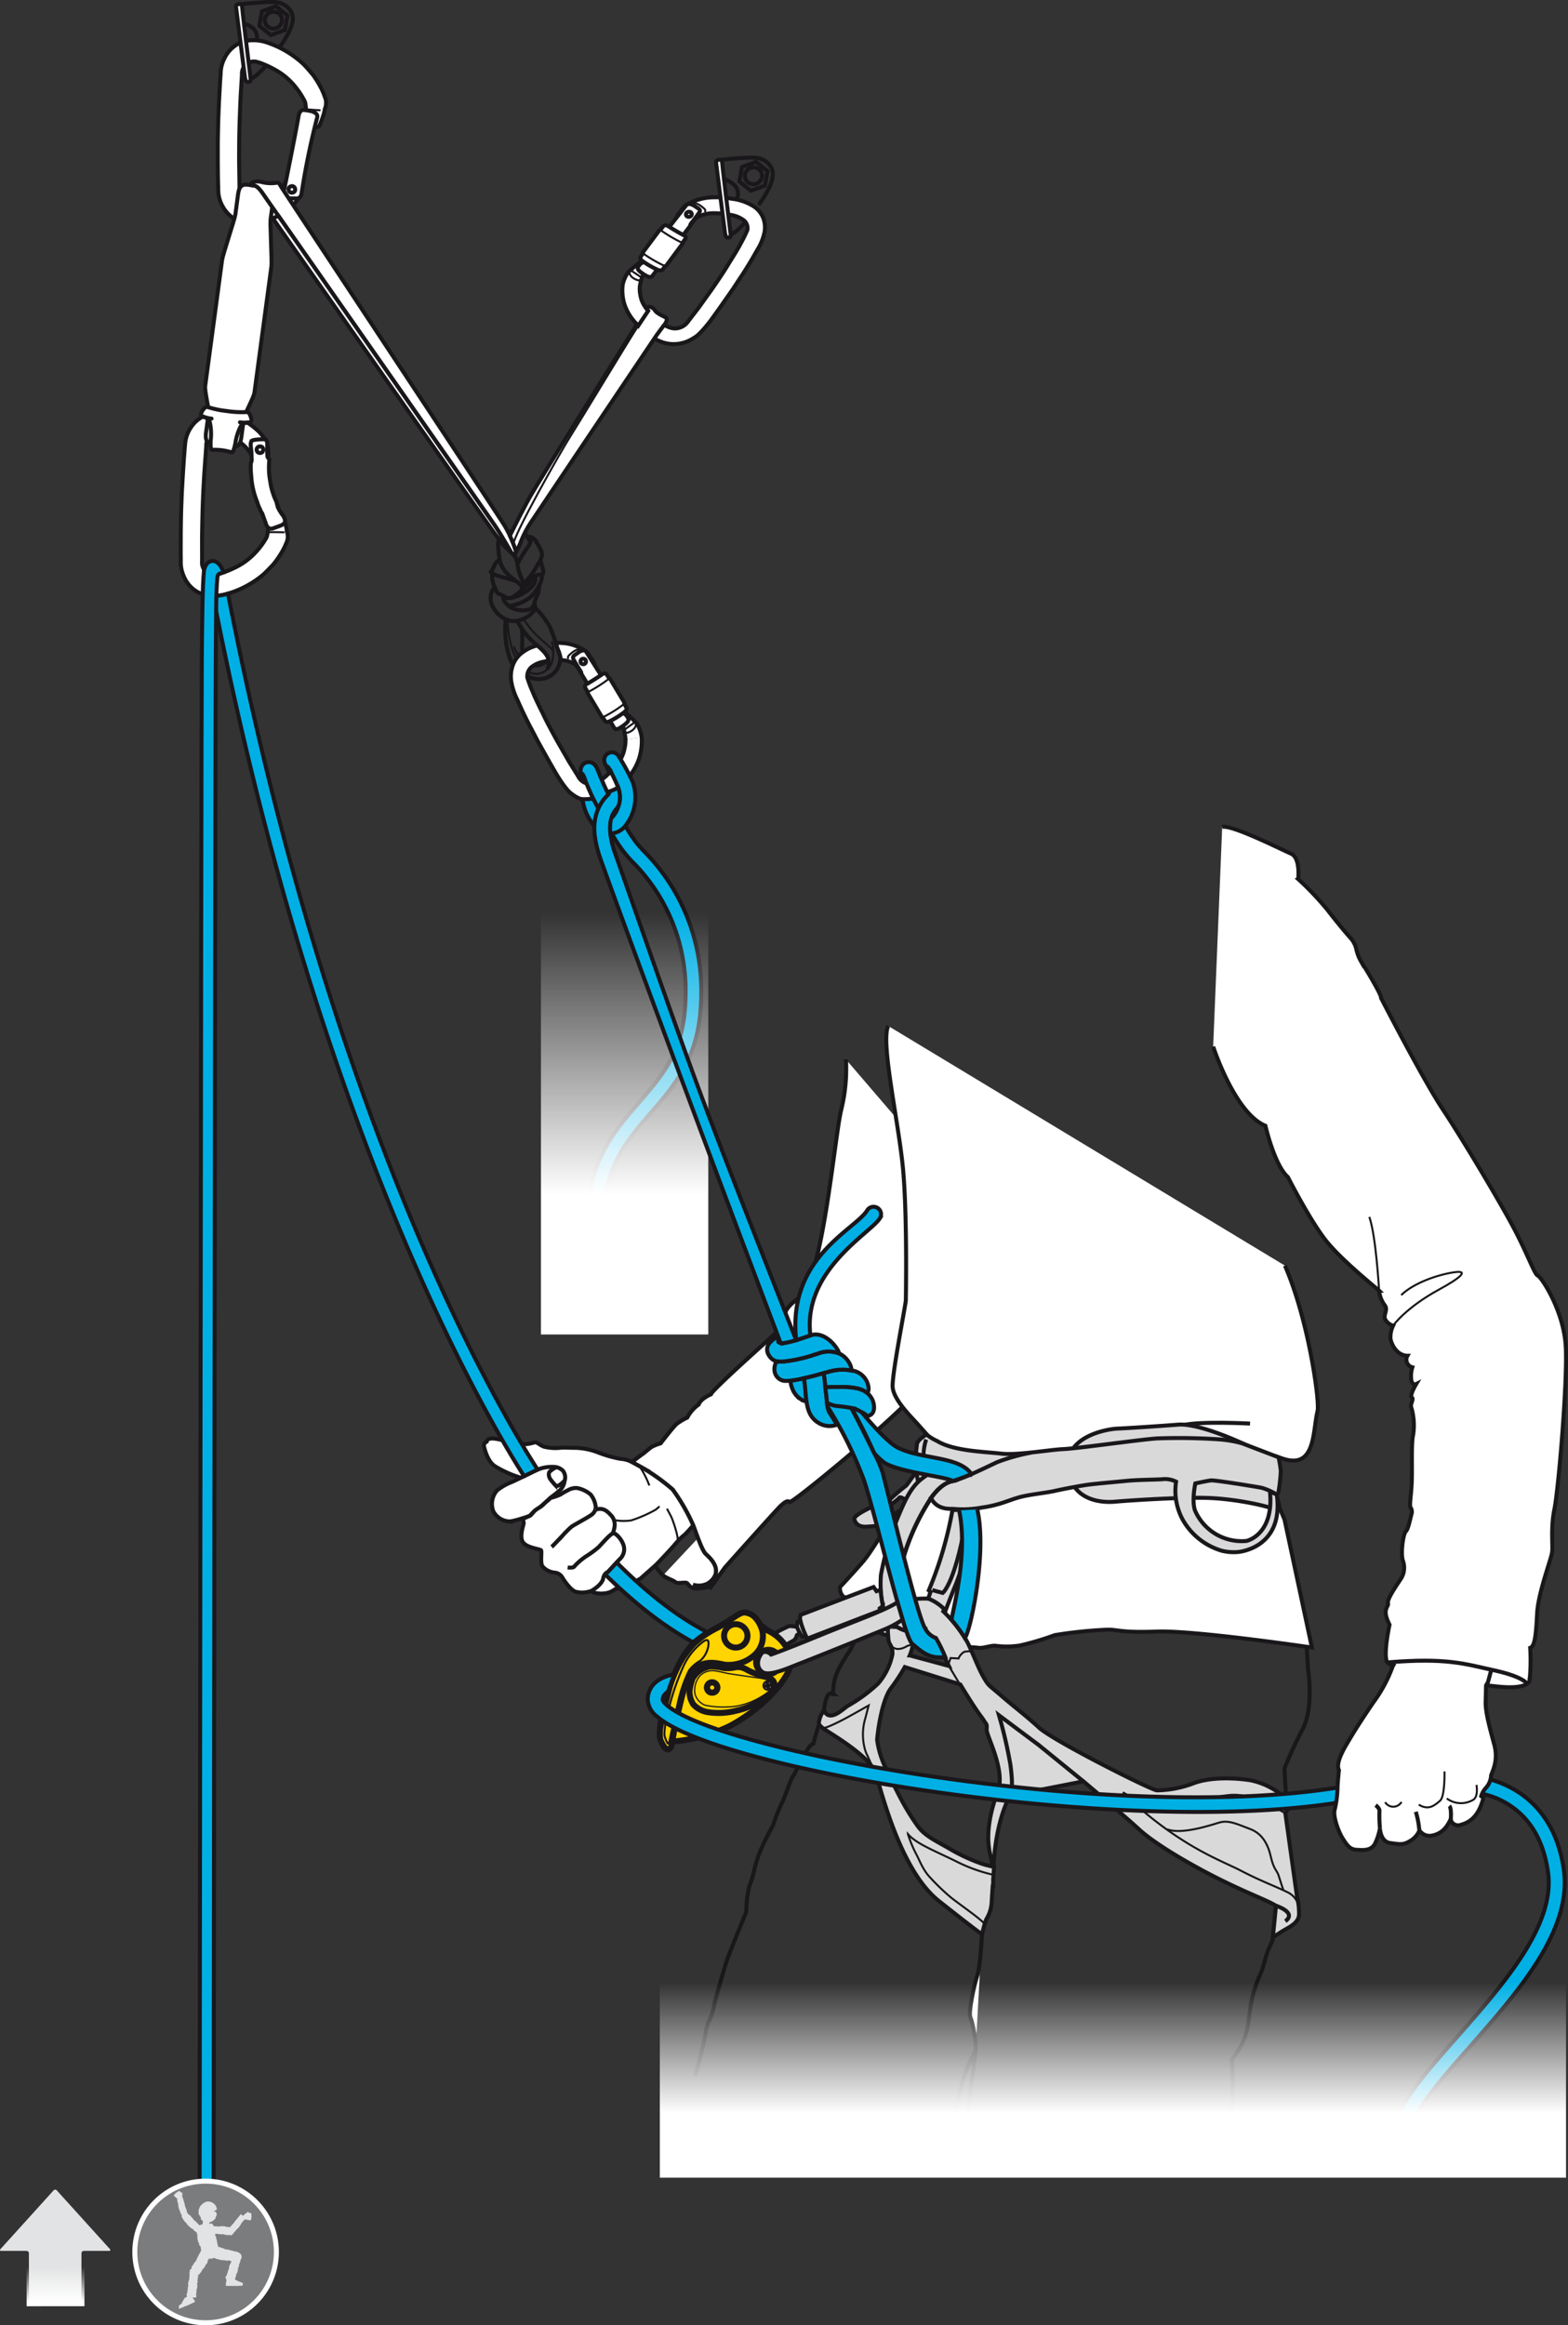 <?xml version="1.0" encoding="UTF-8"?>
<svg xmlns="http://www.w3.org/2000/svg" xmlns:xlink="http://www.w3.org/1999/xlink" viewBox="0 0 313.9 465.254">
  <rect x="0" y="0" width="313.9" height="465.254" fill="#333333" stroke="none"/>
  <defs>
    <linearGradient id="linear-gradient" x1="-1751.082" y1="267.009" x2="-1751.082" y2="182.586" gradientTransform="matrix(-1, 0, 0, 1, -1626.04, 0)" gradientUnits="userSpaceOnUse">
      <stop offset="0.331" stop-color="#fff"></stop>
      <stop offset="1" stop-color="#fff" stop-opacity="0"></stop>
    </linearGradient>
    <linearGradient id="linear-gradient-2" x1="-1848.835" y1="435.721" x2="-1848.835" y2="396.659" xlink:href="#linear-gradient"></linearGradient>
    <linearGradient id="linear-gradient-3" x1="-993.445" y1="1375.029" x2="-997.332" y2="1375.029" gradientTransform="matrix(0, -1.783, 1.341, 0, -1832.803, -1317.71)" gradientUnits="userSpaceOnUse">
      <stop offset="0" stop-color="#fff" stop-opacity="0"></stop>
      <stop offset="1" stop-color="#fff"></stop>
    </linearGradient>
  </defs>
  <g id="Calque_2" data-name="Calque 2">
    <g id="Calque_1-2" data-name="Calque 1">
      <path d="M132.737,315.215c.788.623,2.003.934,2.454,1.34.448.41,2.002-.077,2.35.212.347.279.68,1.149,2.034,1.07a20.977,20.977,0,0,0,2.794-.389l2.771-3.84s10.412-11.662,11.168-12.34c.756-.676,1.335-1.114,1.74-.743.411.367,14.427-11.326,14.918-12.015,0,0,16.879-14.42,19.304-20.487s4.229-18.768,5.855-22.527" fill="#fff" stroke="#1a171b" stroke-width="0.8"></path>
      <path d="M131.162,313.251c.839-.781,4.256-4.5,4.47-4.832a10.072,10.072,0,0,1,1.398-1.31,22.329,22.329,0,0,0,1.753-1.945,38.962,38.962,0,0,0-4.109-7.145,40.08,40.08,0,0,0-5.883-4.241c-1.024-.585-2.262-1.246-2.262-1.246a6.018,6.018,0,0,0-2.347-.643,24.664,24.664,0,0,1-4.716-1.379,13.934,13.934,0,0,0-4.208-.816c-1.345.005-2.231-.09-2.984-.024a9.294,9.294,0,0,1-3.408-.222c-.941-.373-1.361-.956-1.817-.858a9.542,9.542,0,0,1-1.65.358c-.755.073-2.329-.553-3.296-.147,0,0-.172-.346-1.28-.587-1.112-.242-2.438-.626-3.117-.194a.564.564,0,0,0-.271.425s-.719.351-.537,1.013c.177.662.718,2.907,2.154,3.89a22.022,22.022,0,0,0,6.56,2.683c1.952.37,4.636,5.117,4.636,5.117l7.874,9.743a46.279,46.279,0,0,0-.537,6.164,2.107,2.107,0,0,0,1.586,1.673,5.641,5.641,0,0,0,2.717-.085c1.072-.376,1.205-.764,1.562-.772a18.107,18.107,0,0,0,4.812-2.049C129.107,315.064,131.162,313.251,131.162,313.251Z" fill="#fff" stroke="#1a171b" stroke-width="0.8"></path>
      <path d="M138.713,317.067a3.888,3.888,0,0,0,3.362-.476c2.944-2.391-.006-4.956-.756-5.647-.75-.691-1.731-3.646-2.535-5.78" fill="none" stroke="#1a171b" stroke-width="0.8"></path>
      <path d="M122.997,304.149a10.041,10.041,0,0,0,3.397.056,27.02,27.02,0,0,0,4.865-2.135c.495-.393.602-.562.807-.605" fill="none" stroke="#1a171b" stroke-width="0.4"></path>
      <path d="M129.993,297.229a18.447,18.447,0,0,0-1.936-3.792" fill="none" stroke="#1a171b" stroke-width="0.4"></path>
      <path d="M133.52,301.868s.615,1.162.854,1.612c.24.454,1.575,4.175,1.258,4.939" fill="none" stroke="#1a171b" stroke-width="0.4"></path>
      <path d="M113.037,296.275a3.314,3.314,0,0,1-.739,1.697,18.215,18.215,0,0,1-1.837,1.502c-.419.277-1.899,1.852-2.877,2.444-.976.596-1.377,1.405-1.789,1.494-.414.09-3.303,1.147-4.108.984a3.834,3.834,0,0,1-2.927-2.004,4.089,4.089,0,0,1,.769-4.2,11.51,11.51,0,0,1,2.817-1.617c.621-.231,3.825-1.836,4.914-2.362a7.367,7.367,0,0,1,3.495-.708,2.644,2.644,0,0,1,1.945.779A2.175,2.175,0,0,1,113.037,296.275Z" fill="#fff" stroke="#1a171b" stroke-width="0.8"></path>
      <path d="M119.182,302.047a2.795,2.795,0,0,0,.075-.545,4.743,4.743,0,0,0-1.018-2.469,5.893,5.893,0,0,0-2.681-1.292,3.069,3.069,0,0,0-1.437.22,16.616,16.616,0,0,0-1.975,1.098,10.986,10.986,0,0,1-1.915.652,9.782,9.782,0,0,1-.806.717c-.233.157-.808.824-1.255,1.098a11.15,11.15,0,0,0-1.084.724c-.148.139-.709.8-.828.917a1.362,1.362,0,0,1-.462.244c-.077.017-.609.295-.782.333-.173.037-.326.07-.326.07s.129.763.154.954c.022.193-.98,2.782-.093,3.887.887,1.103,3.393,1.259,3.574,1.551.186.297-.203,2.494.26,3.183a3.719,3.719,0,0,0,2.386,1.265,1.981,1.981,0,0,1,1.606.969c.31.555,1.8,2.778,2.859,2.907a5.45,5.45,0,0,0,2.908-.196c.714-.372,2.19-1.436,2.415-2.491a1.692,1.692,0,0,1,.942-1.311s1.577-1.684,2.309-2.514a2.677,2.677,0,0,0,.835-2.797c-.361-1.218-1.588-2.559-2.159-2.436a6.381,6.381,0,0,0,.312-1.102,2.836,2.836,0,0,0-.536-2.354c-.762-.776-1.541-1.801-3.179-1.28" fill="#fff" stroke="#1a171b" stroke-width="0.8"></path>
      <path d="M110.43,309.512c.326-.265,1.845-1.89,2.238-2.309a18.89,18.89,0,0,1,1.736-1.721c.454-.344,2.908-1.64,3.827-2.269a2.078,2.078,0,0,0,.951-1.166" fill="none" stroke="#1a171b" stroke-width="0.8"></path>
      <path d="M122.682,306.786a4.921,4.921,0,0,0-.812.634c-.451.416-1.732,1.816-2.022,2.127a19.092,19.092,0,0,1-2.168,1.625,12.811,12.811,0,0,0-2.658,2.193c-.194.438-1.384.264-1.384.264" fill="none" stroke="#1a171b" stroke-width="0.8"></path>
      <path d="M112.966,296.306a6.701,6.701,0,0,1-.839.753c-.297.181-.636.416-.967.09a13.38,13.38,0,0,1-.959-1.149,1.884,1.884,0,0,1-.34-.95c.006-.241.08-.533.185-.595a5.849,5.849,0,0,1,1.233-.854" fill="none" stroke="#1a171b" stroke-width="0.8"></path>
      <path d="M131.162,313.251a8.876,8.876,0,0,0,1.574,1.964" fill="none" stroke="#1a171b" stroke-width="0.8"></path>
      <path d="M169.355,211.974a34.385,34.385,0,0,1-.962,10.14c-1.37,5.659-3.746,34.612-8.491,37.674-3.146,2.029-2.846,3.688-2.846,3.688l-.084,1.802s-14.493,12.83-14.65,13.707c0,0-2.057.86-2.459,2.055a7.413,7.413,0,0,0-2.279,2.6,12.785,12.785,0,0,0-2.098,1.247c-.677.571-3.239,3.909-3.239,3.909a10.369,10.369,0,0,0-1.681.653c-.51.299-1.638,1.315-1.889,1.465-.257.153-2.148,1.616-2.148,1.616" fill="none" stroke="#1a171b" stroke-width="0.8"></path>
      <path d="M169.355,211.974a34.385,34.385,0,0,1-.962,10.14c-1.37,5.659-3.746,34.612-8.491,37.674-3.146,2.029-2.846,3.688-2.846,3.688l-.084,1.802s-14.493,12.83-14.65,13.707c0,0-2.057.86-2.459,2.055a7.413,7.413,0,0,0-2.279,2.6,12.785,12.785,0,0,0-2.098,1.247c-.677.571-3.239,3.909-3.239,3.909a10.369,10.369,0,0,0-1.681.653c-.51.299-1.638,1.315-1.889,1.465-.257.153-2.148,1.616-2.148,1.616s1.238.661,2.262,1.246a40.08,40.08,0,0,1,5.883,4.241,38.962,38.962,0,0,1,4.109,7.145c.804,2.134,1.785,5.088,2.535,5.78.75.691,3.7,3.256.756,5.647l.294.856,2.771-3.84s10.412-11.662,11.168-12.34c.756-.676,1.335-1.114,1.74-.743.411.367,14.427-11.326,14.918-12.015,0,0,16.879-14.42,19.304-20.487s4.229-18.768,5.855-22.527" fill="#fff" stroke="#1a171b" stroke-width="0.8"></path>
      <path d="M130.66,266.201c-.881-2.031-1.822-3.984-2.756-5.869h0c-3.561-7.16-6.91-13.402-6.924-18.871h0a12.799,12.799,0,0,1,.213-2.559h0c1.426-7.633,5.43-12.012,9.623-16.863h0c4.166-4.797,8.486-10.125,9.346-19.078h0a45.306,45.306,0,0,0,.223-4.934h0a39.503,39.503,0,0,0-11.654-27.891h0a23.16,23.16,0,0,1-3.543-4.922,3.696,3.696,0,0,1-1.109.906,3.96,3.96,0,0,1-1.67.535,26.222,26.222,0,0,0,4.1,5.684h0a36.377,36.377,0,0,1,10.748,25.715h0a42.614,42.614,0,0,1-.207,4.601h0c-.805,8.043-4.455,12.527-8.6,17.34h0c-4.119,4.762-8.758,9.797-10.334,18.336h0a15.977,15.977,0,0,0-.266,3.156h0c.102,6.68,3.773,13.137,7.248,20.223h0c.74,1.496,1.473,3.016,2.172,4.564" fill="#00b0e5" stroke="#1a171b" stroke-width="0.8"></path>
      <rect x="108.293" y="182.586" width="33.5" height="84.423" fill="url(#linear-gradient)"></rect>
      <path d="M57.017,36.695a7.228,7.228,0,0,1-2.633,2.506,19.083,19.083,0,0,1-3.137,1.177,2.926,2.926,0,0,1-1.6-.007,2.199,2.199,0,0,1-1.607-1.52,1.714,1.714,0,0,1-.088-.864s-.006-.34-.025-1.609c-.019-1.47-.055-3.797-.059-4.552,0-.762.016-3.121.021-4.017.012-.888.074-3.209.074-3.209s.064-1.787.096-2.655c.031-.872.117-2.71.117-2.71s.203-3.323.217-3.569c.016-.235.049-.735.039-.848a2.646,2.646,0,0,1,.252-1.19,2.115,2.115,0,0,1,1.332-1.167,2.21,2.21,0,0,1,1.607-.01,1.447,1.447,0,0,0,.244.054,20.421,20.421,0,0,1,3.098,1.399,13.467,13.467,0,0,1,4.287,3.631,15.086,15.086,0,0,1,1.734,2.703l.119.306a12.077,12.077,0,0,1-.066,4.503c-.027.583,2.668.604,2.867.185a19.914,19.914,0,0,0,.84-2.196,6.603,6.603,0,0,0,.277-1.209,3.207,3.207,0,0,0,.254-1.357,2.655,2.655,0,0,0-.25-1.077,11.306,11.306,0,0,0-.656-1.599,20.002,20.002,0,0,0-1.664-2.748c-.789-.947-1.607-1.883-2.018-2.268a19.78,19.78,0,0,0-6.795-4.117,8.72,8.72,0,0,0-3.471-.606,6.003,6.003,0,0,0-3.033.878A6.491,6.491,0,0,0,44.923,11.7a6.861,6.861,0,0,0-.752,2.991c-.024.446-.117,1.749-.117,1.749s-.158,2.945-.205,3.739c-.035.787-.139,3.324-.164,4.126-.023.802-.074,3.354-.08,3.784-.008.431-.006,3.396-.006,4.021.004.626.018,2.821.037,3.774.029.948.033,2.387.117,3.028a6.918,6.918,0,0,0,.969,2.64,6.461,6.461,0,0,0,3.086,2.661,6.869,6.869,0,0,0,1.525.415,7.308,7.308,0,0,0,2.805-.145,13.844,13.844,0,0,0,3.644-1.345,15.186,15.186,0,0,0,2.664-1.864,9.234,9.234,0,0,0,1.391-1.743,7.081,7.081,0,0,0,.611-2.655c.008-.586-.725-.82-1.459-.827C58.255,36.038,57.337,36.048,57.017,36.695Z" fill="#fff" stroke="#1a171b" stroke-linecap="round" stroke-linejoin="round" stroke-width="0.8"></path>
      <path d="M60.998,24.436c.496.074,1.818.172,1.818.172m-1.727-2.762c.496.074,2.92.215,2.92.215" fill="none" stroke="#1a171b" stroke-linecap="round" stroke-linejoin="round" stroke-width="0.4"></path>
      <path d="M63.492,23.534c.197-.747-.537-1.07-1-1.243a10.351,10.351,0,0,0-1.779-.292s-.719-.03-.93,1.161c-.857,4.85-2.973,15.196-2.973,15.196-.227,1.143.529,1.211.529,1.211a1.709,1.709,0,0,0,.65.122c.738.034,1.109.015,1.375.028.84.047,1.004-.953,1.004-.953A152.025,152.025,0,0,1,63.492,23.534Z" fill="#fff" stroke="#1a171b" stroke-width="0.8"></path>
      <path d="M58.447,37.242s-.695.031-.68.664a.669.669,0,0,0,.654.648s.68-.008.666-.616a.64.64,0,0,0-.641-.696Z" fill="#fff" stroke="#1a171b" stroke-linecap="round" stroke-linejoin="round" stroke-width="0.8"></path>
      <path d="M50.279,90.991a7.18,7.18,0,0,0-2.486-2.652,18.519,18.519,0,0,0-3.062-1.353,2.899,2.899,0,0,0-1.6-.09,2.201,2.201,0,0,0-1.69,1.425,1.704,1.704,0,0,0-.141.863s-.025.33-.117,1.601c-.107,1.469-.272,3.787-.316,4.541-.047.763-.174,3.12-.209,4.012-.043.889-.113,3.209-.113,3.209s-.043,1.787-.057,2.656c-.021.873-.041,2.713-.041,2.713s.014,3.333.012,3.575c0,.239.006.737-.012.854a2.644,2.644,0,0,0,.188,1.192,2.101,2.101,0,0,0,1.264,1.245,2.186,2.186,0,0,0,1.603.102,1.236,1.236,0,0,1,.246-.035,20.255,20.255,0,0,0,3.176-1.222,13.647,13.647,0,0,0,4.484-3.375,15.072,15.072,0,0,0,1.887-2.607l.137-.295a12.135,12.135,0,0,0,.195-4.499c0-.584,2.697-.449,2.873-.016a19.778,19.778,0,0,1,.705,2.237,6.25,6.25,0,0,1,.211,1.222,3.242,3.242,0,0,1,.18,1.37,2.841,2.841,0,0,1-.311,1.065,11.401,11.401,0,0,1-.75,1.557,20.215,20.215,0,0,1-1.816,2.647c-.844.898-1.713,1.786-2.146,2.149a19.844,19.844,0,0,1-7.02,3.719,8.816,8.816,0,0,1-3.5.403,6.07,6.07,0,0,1-2.98-1.047,6.485,6.485,0,0,1-2.303-2.907,6.813,6.813,0,0,1-.578-3.03c.002-.443-.018-1.75-.018-1.75s.01-2.95.012-3.746c.004-.787.049-3.327.066-4.13.027-.802.121-3.353.139-3.782s.191-3.394.229-4.015c.041-.619.176-2.816.254-3.765.08-.942.168-2.378.291-3.018a6.904,6.904,0,0,1,1.119-2.579,6.242,6.242,0,0,1,1.516-1.578,6.365,6.365,0,0,1,1.719-.9,6.782,6.782,0,0,1,1.547-.331,7.417,7.417,0,0,1,2.785.307,13.939,13.939,0,0,1,3.566,1.553,15.019,15.019,0,0,1,2.551,2.016,9.487,9.487,0,0,1,1.293,1.823,7.11,7.11,0,0,1,.453,2.685c-.025.59-.769.774-1.504.745C51.474,91.717,50.564,91.657,50.279,90.991Z" fill="#fff" stroke="#1a171b" stroke-linecap="round" stroke-linejoin="round" stroke-width="0.8"></path>
      <path d="M55.814,103.862s-1.324-.003-1.824.03" fill="none" stroke="#1a171b" stroke-linecap="round" stroke-linejoin="round" stroke-width="0.8"></path>
      <path d="M53.504,90.561l.036.651a.967.967,0,0,0,.395.68,14.92,14.92,0,0,0,.166,4.435,13.516,13.516,0,0,0,1.236,4.058s.114.462.194.765l.013-.008a4.123,4.123,0,0,0,.662,1.37c.234.485.602.651.825,1.459.212.744-.535,1.069-.993,1.245-.458.177-1.415.515-1.415.515a1.189,1.189,0,0,1-.498.041s-.199-.022-.26-.04l-.009-.008a1.746,1.746,0,0,1-.632-.96c-.278-.762-.68-1.896-.68-1.896a8.712,8.712,0,0,1-.422-.801c-.069-.197-.449-.972-.483-1.105-.145-.602-.264-.704-.542-1.567a15.732,15.732,0,0,1-.801-4.14,16.508,16.508,0,0,1-.088-2.569,1.669,1.669,0,0,0,.181-.876c-.036-.504-.032-1.219-.102-1.819l-.024-.128c-.003-.031-.001-.085-.01-.14l-.072-.655c-.002-.771.248-.887.248-.887a1.808,1.808,0,0,1,.635-.176,11.703,11.703,0,0,1,2.058-.1c.264.04.391.835.391.835Z" fill="#fff" stroke="#1a171b" stroke-width="0.8"></path>
      <path d="M56.798,106.501s-2.426-.053-2.926-.019" fill="none" stroke="#1a171b" stroke-linecap="round" stroke-linejoin="round" stroke-width="0.4"></path>
      <path d="M52.125,90.633s-.692.034-.738-.599a.67.67,0,0,1,.584-.712s.684-.05.724.559a.636.636,0,0,1-.57.751Z" fill="#fff" stroke="#1a171b" stroke-linecap="round" stroke-linejoin="round" stroke-width="0.8"></path>
      <path d="M47.113,42.944l.547-4.084c.301-2.245,1.338-1.98,2.639-1.806l2.355.314c1.297.178,2.371.196,2.07,2.441l-.555,4.088c-.121.917.309,8.323.164,9.437l-3.387,25.181c-.15,1.109-2.002,4.288-2.129,5.21l-.502,3.759c-.303,2.245-1.34,1.979-2.643,1.806l-2.348-.314c-1.301-.174-2.375-.197-2.076-2.443l.51-3.758c.131-.992-.828-4.476-.676-5.585l3.381-25.18C44.617,50.897,46.988,43.865,47.113,42.944Z" fill="#fff" stroke="#1a171b" stroke-width="0.8"></path>
      <path d="M44.416,90.085a13.241,13.241,0,0,0-1.93-.082c-.16-.019-.246-.064-.289-.419a8.594,8.594,0,0,1,0-1.668,10.808,10.808,0,0,0-.18-3.37c-.297-.859-.621-.888-1.512-1.238-.402-.163-.262-.607-.139-.829a3.198,3.198,0,0,1,.553-.815c.219-.196.305-.347.957-.131a18.883,18.883,0,0,0,3.359.69l.371.046a19.006,19.006,0,0,0,3.461.191c.683-.047.727.124.891.367a3.446,3.446,0,0,1,.336.931c.055.244.078.708-.351.761-.947.119-1.27.064-1.775.822a10.692,10.692,0,0,0-1.029,3.212,9.279,9.279,0,0,1-.416,1.612c-.137.335-.232.352-.396.333a12.33,12.33,0,0,0-1.883-.411Z" fill="#fff" stroke="#1a171b" stroke-width="0.8"></path>
      <path d="M40.548,83.314a6.367,6.367,0,0,0,1.801.451" fill="#fff" stroke="#1a171b" stroke-linecap="round" stroke-width="0.8"></path>
      <path d="M48.043,84.496a6.342,6.342,0,0,0,1.853.024" fill="#fff" stroke="#1a171b" stroke-linecap="round" stroke-width="0.8"></path>
      <path d="M193.689,428.558a22.291,22.291,0,0,0-.211-3.363c-.047-.312,1.818-14.805,1.818-14.805a29.641,29.641,0,0,0-2.869,7.055c-.832,3.586-1.406,5.699-1.723,8.066" fill="none" stroke="#1a171b" stroke-width="0.8"></path>
      <path d="M139.146,415.363c.695-2.195,1.836-6.93,2.115-8.5a7.025,7.025,0,0,1,.781-2.688,12.448,12.448,0,0,0,.922-2.957c.141-.789,2.041-7.508,2.643-9.215.609-1.707,3.805-9.512,3.805-9.512a20.928,20.928,0,0,1,.609-5.137,19.959,19.959,0,0,0,.91-2.867,22.676,22.676,0,0,1,1.553-4.762c1.002-2.246,2.33-4.629,2.33-4.629a34.182,34.182,0,0,1,1.66-4.25c.75-1.379,1.766-4.824,2.275-5.445.516-.613,2.941-6.332,4.084-6.531,0,0,.906-3.375,1.238-4.117a17.868,17.868,0,0,0,.848-2.547c.078-.418.199-1.101.199-1.101s.441-3.047,1.688-2.121a10.308,10.308,0,0,1,1.25-5.328,39.029,39.029,0,0,1,2.125-3.453s3.164-6.5,3.432-6.856c.264-.359,21.025,1.41,21.025,1.41l20.412-1.934,22.5-.043,23.961,5.356.33,5.734s1.238,7.43-.984,11.973a78.993,78.993,0,0,0-3.672,7.883c-.115.645.41,6.242.199,6.867-.199.629-.539,3.606-.539,3.606s-1.055,15.562-1.277,16.281c-.219.727-.152.832-.152.832l-.588,6.223s.232.164-.666,2.012c-.891,1.855-1.062,3.809-1.895,5.547a25.855,25.855,0,0,0-2.037,7.207c-.457,3.019-.287,5.469-3.627,9.797a67.66,67.66,0,0,1,.098,8.414c-.141,1.637-.723,5.543-1.365,9.625" fill="none" stroke="#1a171b" stroke-width="0.8"></path>
      <path d="M196.585,387.047s-.318,6.426-.939,8.234c-.617,1.809-1.812,7.367-1.379,8.355.434.984,1.309,5.188,1.029,6.754" fill="#fff" stroke="#1a171b" stroke-width="0.8"></path>
      <path d="M257.236,253.238c4.789,11.016,6.981,27.289,6.531,29.074-1.006,3.969-.291,11.851-7.07,9.504-6.777-2.344-4.379.742-4.379.742l4.836,11.496,5.479,25.594s-23.586-3.48-31.1-3.195c-7.512.281-7.781-.473-10.02-.363a87.261,87.261,0,0,0-10.381,1.082,57.228,57.228,0,0,1-7.025,2.086,17.931,17.931,0,0,1-4.943.027c-1.113.008-2.424.582-3.404.406-.979-.172-7.715-.258-11.201-1.078-3.486-.816-8.592-1.02-12.027-3.844-3.432-2.828-3.523-5.16-3.523-5.16a2.266,2.266,0,0,1-.842-2.07s2.606-2.762,4.639-5.125c2.033-2.363,5.482-8.715,6.662-9.715,1.184-1,10.141-4.856,10.141-4.856l-.182-6.383s-4.852-5.59-6.145-6.984c-1.297-1.402-4.408-4.562-4.58-6.938-.17-2.383,2.387-15.305,2.637-17.316,0,0,.32-17.001-.57-26.418-.891-9.417-4.504-25.249-2.965-28.533" fill="#fff" stroke="#1a171b" stroke-width="0.8"></path>
      <path d="M250.251,284.84s-9.887-.539-13.52.328" fill="#fff" stroke="#1a171b" stroke-width="0.8"></path>
      <path d="M255.201,291.355a23.27,23.27,0,0,1-4.68-1.727c-2.426-1.211-10.613-4.883-14.639-4.578-4.018.309-10.709.746-12.16.789-1.451.039-10.318,1.242-9.896,7.684.418,6.445,6.17,7.227,9.348,6.949,3.176-.285,14.551-1.031,19.777-.703,5.234.324,10.898,1.574,12.449,2.328,1.551.75.219-2.609.031-2.883C255.24,298.941,255.201,291.355,255.201,291.355Z" fill="#d9d9d9" stroke="#1a171b" stroke-width="0.8"></path>
      <path d="M259.67,379.64l-2.359-16.852a2.384,2.384,0,0,0-.758-3.664,14.577,14.577,0,0,0-6.344-2.938c-3.434-.508-7.855-.586-11.09.555a21.72,21.72,0,0,1-7.521,1.488c-1.289-.125-20.729-9.922-23.594-12.551-2.861-2.625-4.92-4.098-7.539-6.379-2.627-2.277-2.498-1.856-3.654-3.875-1.156-2.02-2.566-6-3.516-7.481a26.306,26.306,0,0,0-4.461-5.531s2.002-4.488,2.941-6.941a24.718,24.718,0,0,0,1.219-4.02s1.691-7.266,1.68-9.484a2.271,2.271,0,0,0-.68-.004,10.029,10.029,0,0,1-1.777.125c-.635-.059-1.162-.094-1.162-.094a36.506,36.506,0,0,1-.734,4.062c-.436,1.59-.771,3.047-1.328,4.91-.557,1.867-2.646,7.246-2.646,7.246l.52-.02-.754,1.684a20.571,20.571,0,0,0-2.867.059c-1.309.148-2.477.316-2.477.316a6.273,6.273,0,0,1-.586-2.656,18.044,18.044,0,0,1,1.064-8.148c1.51-4.273,3.719-8.598,5.068-9.82,1.326,2.762,4.301,2.176,4.738,2.301a21.147,21.147,0,0,0,5.648-.309c3.361-.461,5.195-1.445,7.316-2.027,2.121-.586,5.197-.848,7.086-1.27,1.891-.422,4.654-.938,6.158-1.176,1.504-.242,5.752-.598,8.111-.832,2.365-.238,5.238-.23,7.221-.332a4.935,4.935,0,0,1,2.85.484,12.074,12.074,0,0,0,1.348,7.641,13.294,13.294,0,0,0,7.799,6.176,9.86,9.86,0,0,0,3.26.25s9.219-.684,7.758-11.477l-1.375-.645c.861,8.73-4.684,9.906-4.684,9.906a10.177,10.177,0,0,1-10.324-6.105c-.68-1.988.07-5.395.07-5.395s2.324-.516,3.127-.605c.811-.09,8.818,1.234,10.082,1.457a11.567,11.567,0,0,1,3.104,1.387,1.637,1.637,0,0,0,.316-.449,32.323,32.323,0,0,0,.48-4.293,24.186,24.186,0,0,0-.445-2.734l-7.332-2.801a24.015,24.015,0,0,0-4.844-.801,121.205,121.205,0,0,0-12.266-.164c-3.609.266-15.955,2.023-18.631,2.133-2.678.109-9.221,1.277-12.459.902-3.236-.379-9.449-.48-12.791-2.508a11.141,11.141,0,0,1-2.168-1.316s-1.742,1.047-1.893,1.879a23.684,23.684,0,0,0-.172,4.965,9.005,9.005,0,0,1-.555,1.414c-.201.266-1.217,1.75-1.49,2.004a34.367,34.367,0,0,0-3.213,2.762s-1.215.461-2.023.773c-.812.309-5.242,2.246-5.092,3.102.15.863.852,1.594,2.297,1.543,1.447-.043,4.842-.422,4.842-.422l1.543-2.301s-1.434.426-1.83.508c-.393.082-3.264.481-2.5.012.764-.469,2.623-1.129,2.717-2.094a9.771,9.771,0,0,0,1.928-1.473c.137-.352,1.072.34,1.377.32a56.66,56.66,0,0,0-2.938,7.191c-1.191,3.727-2.359,8.203-1.902,11.164a38.155,38.155,0,0,0,.668,3.758,13.487,13.487,0,0,1,.766,1.695,14.314,14.314,0,0,0-.254,2.824c.113.766-.01,1.801.5,2.457a3.295,3.295,0,0,1,.412,1.879,12.877,12.877,0,0,1-2.846,5.851,30.902,30.902,0,0,1-6.16,4.524c-1,.695-3.646,3.34-4.699.848a5.405,5.405,0,0,0-.869,1.723c-.127.723-.482.973.668,1.859,1.154.895,9.314,5.453,10.506,8.969,1.188,3.52,4.945,19.473,12.707,25.609,7.762,6.144,8.65,6.68,8.65,6.68a19.715,19.715,0,0,1,.838-3.031,7.108,7.108,0,0,0,1.076-3.512c.045-.793.137-2.161.229-3.474.046.532.081.892.081.892-.016-.646-.015-1.264-.012-1.875.098-1.376.18-2.492.18-2.492l-.116-.029c.486-9.652,3.307-14.233,3.307-14.233l14.695-2.867s8.076,6.781,11.193,9.648c3.123,2.875,10.246,7.062,16.273,10.047,6.027,2.984,9.266,4.062,11.084,5.191l-.625,6.344s.809-.566,1.941-1.27c1.133-.703,3.199-1.555,3.299-3.25A12.766,12.766,0,0,0,259.67,379.64Zm-76.934-50.41a23.272,23.272,0,0,0,.211-2.648,6.683,6.683,0,0,0,2.021-.297l.287-.148a34.021,34.021,0,0,1,4.695,7.195l-7.826-2.109A10.622,10.622,0,0,0,182.736,329.23Zm17.047,29.082c-3.57,9.625-1.102,13.281-1.225,14.449-.016.172-.021.409-.018.68l-1.566-.391a36.942,36.942,0,0,1-6.445-2.887c-2.871-1.723-5.344-2.684-6.918-4.934a48.094,48.094,0,0,1-3.225-5.258c-.916-1.676-2.459-4.895-3.119-6.309a18.428,18.428,0,0,1-1.67-5.512c.045-1.125.85-7.793,2.738-10.328a36.086,36.086,0,0,0,2.799-4.269l11.105,3.48s1.758,2.887,2.953,4.684c1.191,1.801,1.279,1.734,1.809,2.59.531.852.584.555.518,1.758C197.464,347.265,201.306,354.207,199.783,358.312Z" fill="#d9d9d9"></path>
      <path d="M259.67,379.64l-2.359-16.852a2.384,2.384,0,0,0-.758-3.664,14.577,14.577,0,0,0-6.344-2.938c-3.434-.508-7.855-.586-11.09.555a21.72,21.72,0,0,1-7.521,1.488c-1.289-.125-20.729-9.922-23.594-12.551-2.861-2.625-4.92-4.098-7.539-6.379-2.627-2.277-2.498-1.856-3.654-3.875-1.156-2.02-2.566-6-3.516-7.481a26.306,26.306,0,0,0-4.461-5.531s2.002-4.488,2.941-6.941a24.718,24.718,0,0,0,1.219-4.02s1.691-7.266,1.68-9.484a2.271,2.271,0,0,0-.68-.004,10.029,10.029,0,0,1-1.777.125c-.635-.059-1.162-.094-1.162-.094a36.506,36.506,0,0,1-.734,4.062c-.436,1.59-.771,3.047-1.328,4.91-.557,1.867-2.646,7.246-2.646,7.246l.52-.02-.754,1.684a20.571,20.571,0,0,0-2.867.059c-1.309.148-2.477.316-2.477.316a6.273,6.273,0,0,1-.586-2.656,18.044,18.044,0,0,1,1.064-8.148c1.51-4.273,3.719-8.598,5.068-9.82,1.326,2.762,4.301,2.176,4.738,2.301a21.147,21.147,0,0,0,5.648-.309c3.361-.461,5.195-1.445,7.316-2.027,2.121-.586,5.197-.848,7.086-1.27,1.891-.422,4.654-.938,6.158-1.176,1.504-.242,5.752-.598,8.111-.832,2.365-.238,5.238-.23,7.221-.332a4.935,4.935,0,0,1,2.85.484,12.074,12.074,0,0,0,1.348,7.641,13.294,13.294,0,0,0,7.799,6.176,9.86,9.86,0,0,0,3.26.25s9.219-.684,7.758-11.477l-1.375-.645c.861,8.73-4.684,9.906-4.684,9.906a10.177,10.177,0,0,1-10.324-6.105c-.68-1.988.07-5.395.07-5.395s2.324-.516,3.127-.605c.811-.09,8.818,1.234,10.082,1.457a11.567,11.567,0,0,1,3.104,1.387,1.637,1.637,0,0,0,.316-.449,32.323,32.323,0,0,0,.48-4.293,24.186,24.186,0,0,0-.445-2.734l-7.332-2.801a24.015,24.015,0,0,0-4.844-.801,121.205,121.205,0,0,0-12.266-.164c-3.609.266-15.955,2.023-18.631,2.133-2.678.109-9.221,1.277-12.459.902-3.236-.379-9.449-.48-12.791-2.508a11.141,11.141,0,0,1-2.168-1.316s-1.742,1.047-1.893,1.879a23.684,23.684,0,0,0-.172,4.965,9.005,9.005,0,0,1-.555,1.414c-.201.266-1.217,1.75-1.49,2.004a34.367,34.367,0,0,0-3.213,2.762s-1.215.461-2.023.773c-.812.309-5.242,2.246-5.092,3.102.15.863.852,1.594,2.297,1.543,1.447-.043,4.842-.422,4.842-.422l1.543-2.301s-1.434.426-1.83.508c-.393.082-3.264.481-2.5.012.764-.469,2.623-1.129,2.717-2.094a9.771,9.771,0,0,0,1.928-1.473c.137-.352,1.072.34,1.377.32a56.66,56.66,0,0,0-2.938,7.191c-1.191,3.727-2.359,8.203-1.902,11.164a38.155,38.155,0,0,0,.668,3.758,13.487,13.487,0,0,1,.766,1.695,14.314,14.314,0,0,0-.254,2.824c.113.766-.01,1.801.5,2.457a3.295,3.295,0,0,1,.412,1.879,12.877,12.877,0,0,1-2.846,5.851,30.902,30.902,0,0,1-6.16,4.524c-1,.695-3.646,3.34-4.699.848a5.405,5.405,0,0,0-.869,1.723c-.127.723-.482.973.668,1.859,1.154.895,9.314,5.453,10.506,8.969,1.188,3.52,4.945,19.473,12.707,25.609,7.762,6.144,8.65,6.68,8.65,6.68a19.715,19.715,0,0,1,.838-3.031,7.108,7.108,0,0,0,1.076-3.512c.045-.793.137-2.161.229-3.474.046.532.081.892.081.892-.016-.646-.015-1.264-.012-1.875.098-1.376.18-2.492.18-2.492l-.116-.029c.486-9.652,3.307-14.233,3.307-14.233l14.695-2.867s8.076,6.781,11.193,9.648c3.123,2.875,10.246,7.062,16.273,10.047,6.027,2.984,9.266,4.062,11.084,5.191l-.625,6.344s.809-.566,1.941-1.27c1.133-.703,3.199-1.555,3.299-3.25A12.766,12.766,0,0,0,259.67,379.64Zm-76.934-50.41a23.272,23.272,0,0,0,.211-2.648,6.683,6.683,0,0,0,2.021-.297l.287-.148a34.021,34.021,0,0,1,4.695,7.195l-7.826-2.109A10.622,10.622,0,0,0,182.736,329.23Zm17.047,29.082c-3.57,9.625-1.102,13.281-1.225,14.449-.016.172-.021.409-.018.68l-1.566-.391a36.942,36.942,0,0,1-6.445-2.887c-2.871-1.723-5.344-2.684-6.918-4.934a48.094,48.094,0,0,1-3.225-5.258c-.916-1.676-2.459-4.895-3.119-6.309a18.428,18.428,0,0,1-1.67-5.512c.045-1.125.85-7.793,2.738-10.328a36.086,36.086,0,0,0,2.799-4.269l11.105,3.48s1.758,2.887,2.953,4.684c1.191,1.801,1.279,1.734,1.809,2.59.531.852.584.555.518,1.758C197.464,347.265,201.306,354.207,199.783,358.312Z" fill="none" stroke="#1a171b" stroke-width="0.8"></path>
      <path d="M206.419,290.652a40.375,40.375,0,0,0-6.748,1.883c-2.154.996-7.346,3.606-9.107,3.809-1.756.207-3.768,2.68-4.25,3.285" fill="none" stroke="#1a171b" stroke-width="0.8"></path>
      <path d="M192.369,295.89a1.057,1.057,0,0,0-.803-.832c-.734-.219-2.111-.723-2.777-.84a2.147,2.147,0,0,0-1.74.121,12.886,12.886,0,0,0-5.645,5.68" fill="none" stroke="#1a171b" stroke-width="0.8"></path>
      <path d="M185.548,295.543a17.95,17.95,0,0,1-.637-4.676,9.633,9.633,0,0,1,.5-2.84" fill="#fff" stroke="#1a171b" stroke-width="0.8"></path>
      <path d="M183.33,292.992a24.93,24.93,0,0,0,.531,3.801" fill="#fff" stroke="#1a171b" stroke-width="0.8"></path>
      <path d="M186.853,318.316l2.143.457s2.775-2.117,4.998-16.809" fill="none" stroke="#1a171b" stroke-width="0.8"></path>
      <path d="M185.255,326.137a12.193,12.193,0,0,1-4.488-5.883" fill="none" stroke="#1a171b" stroke-width="0.8"></path>
      <path d="M182.947,326.582s-3.846-.328-4.949-2.754" fill="none" stroke="#1a171b" stroke-width="0.8"></path>
      <path d="M198.853,375.121a32.1,32.1,0,0,1-7.578-2.758c-4.547-2.219-7.949-3.527-9.531-5.418a25.165,25.165,0,0,0,1.549,3.801c.766,1.348,1.412,3.379,2.951,4.957a43.64,43.64,0,0,0,4.137,3.965c1.59,1.289,6.355,4.555,6.723,5.328" fill="none" stroke="#1a171b" stroke-width="0.4"></path>
      <path d="M174.65,353.48s-.938-2.082-1.305-2.848a11.213,11.213,0,0,1-.1-6.879l.65-2.508-3.697,2.07s-4.365,2.445-5.475,2.453" fill="none" stroke="#1a171b" stroke-width="0.4"></path>
      <path d="M182.757,328.797a2.253,2.253,0,0,1-1.1.512s-1.844,1.289-3.055.168" fill="none" stroke="#1a171b" stroke-width="0.4"></path>
      <path d="M192.279,337.207c-.646-1.055-2.461-4.101-2.461-4.101l.482-1.355,1.6.082c.055-.293.738-1.281,1.353-1.371a8.472,8.472,0,0,1,1.322-.07" fill="none" stroke="#1a171b" stroke-width="0.4"></path>
      <path d="M202.197,359.297c.432-1.328.553-2.582.082-6.176a91.842,91.842,0,0,0-2.289-9.91l7.949,5.941,8.953,7.277" fill="none" stroke="#1a171b" stroke-width="0.8"></path>
      <path d="M259.998,381.492a4.012,4.012,0,0,0-2.285-2.898c-2.084-1.047-5.352-2.234-9.297-4.297-3.949-2.059-11.301-4.496-21.561-13.652l-2.053-2.024,1.637.97a16.857,16.857,0,0,0,4.895,1.848c1.932.191,6.426-1.285,10.975-1.762,4.545-.48,5.814-1.922,15.002,3.113" fill="none" stroke="#1a171b" stroke-width="0.4"></path>
      <path d="M256.929,378.207s-.643-1.879-.951-2.91c-.309-1.031-.996-1.25-1.547-3.699-.543-2.445-1.66-4.695-4.139-5.625-2.479-.926-4.311-1.887-6.227-1.297-1.916.59-7.678,2.457-10.412,1.332" fill="none" stroke="#1a171b" stroke-width="0.4"></path>
      <path d="M192.22,295.691a2.338,2.338,0,0,1-1.129.594c-.652.121-2.27.285-4.422,3.094a45.156,45.156,0,0,0-5.594,11.648c-.789,2.824-.674,5.031-.412,9.195,0,0-.373,1.031-3.567,2.34a21.856,21.856,0,0,1-.666-7.516,58.847,58.847,0,0,1,3.707-12.211c1.16-2.699,2.301-5.293,4.473-6.953,2.176-1.66,3.043-1.93,4.178-1.664C189.927,294.492,192.048,294.75,192.22,295.691Z" fill="none" stroke="#1a171b" stroke-width="0.8"></path>
      <path d="M184.968,326.285a19.851,19.851,0,0,1-2.457-2.812l-2.869,2.051A6.724,6.724,0,0,0,184.968,326.285Z" fill="none" stroke="#1a171b" stroke-width="0.8"></path>
      <path d="M194.785,302.066s-.775,5.328-1.236,7.582a46.825,46.825,0,0,1-2.221,7.41c-.795,1.91-2.035,5.18-2.035,5.18a9.425,9.425,0,0,0-3.479-2.391l.477-1.348-.35-.289a75.68,75.68,0,0,0,4.732-16.074Z" fill="#d9d9d9" stroke="#1a171b" stroke-width="0.8"></path>
      <path d="M186.642,318.16l2.086.566s2.772-2.117,4.99-16.812" fill="none" stroke="#1a171b" stroke-width="0.8"></path>
      <path d="M177.031,322.555a21.826,21.826,0,0,1-.662-7.52,58.849,58.849,0,0,1,3.701-12.211c1.162-2.703,2.307-5.293,4.479-6.953,2.172-1.66,3.039-1.934,4.178-1.664,1.137.274,3.256.531,3.43,1.473a2.388,2.388,0,0,1-1.129.598c-.65.117-2.275.281-4.422,3.09a45.285,45.285,0,0,0-5.594,11.648c-.787,2.828-.994,7.805-.412,9.195a23.753,23.753,0,0,0,1.852,3.25,19.791,19.791,0,0,0,2.453,2.809,6.707,6.707,0,0,1-5.324-.758A5.592,5.592,0,0,1,177.031,322.555Z" fill="#d9d9d9" stroke="#1a171b" stroke-width="0.8"></path>
      <path d="M176.279,318.113l-.809.266-.586-.836-14.637,5.582a2.607,2.607,0,0,0-.029,1.121l-.549.242-.174.984-1.445-.141a18.896,18.896,0,0,0-3.475,1.844,6.464,6.464,0,0,1,2.635,2s1.484-.805,1.811-1.024a2.199,2.199,0,0,0,.51-.98l.578-.41.441.707.738-.043.314.449,14.531-5.602-.031-.453.641-.453A29.553,29.553,0,0,1,176.279,318.113Z" fill="#d9d9d9" stroke="#1a171b" stroke-width="0.8"></path>
      <path d="M160.218,324.246a18.657,18.657,0,0,0,1.385,3.629" fill="none" stroke="#1a171b" stroke-width="0.8"></path>
      <line x1="159.496" y1="325.472" x2="160.109" y2="326.762" fill="none" stroke="#1a171b" stroke-width="0.8"></line>
      <path d="M128.468,147.558a7.678,7.678,0,0,0-.939-2.738,31.053,31.053,0,0,0-2.408-2.34l-1.301.879a10.617,10.617,0,0,1,1.404,4.656m.1-4.766-1.119.812M112.258,132.051c-.004.086.168.017.244.03a5.347,5.347,0,0,1,2.758.965l.379.492c.176.274.389.594.527.844s.43.332.957.039c.529-.293,1.139-.586,1.449-.762a.956.956,0,0,0,.199-1.332l-1.078-1.648s-.146-.352-1.777-1.156a8.874,8.874,0,0,0-3.338-.863,9.161,9.161,0,0,0-1.264-.019,4.087,4.087,0,0,0,.291,1.146,7.154,7.154,0,0,1,.469,1.323A3.257,3.257,0,0,1,112.258,132.051Z" fill="#fff" stroke="#1a171b" stroke-linecap="round" stroke-linejoin="round" stroke-width="0.8"></path>
      <path d="M124.783,145.394c.15.399.139,1.25.721,1.23a2.597,2.597,0,0,0,1.18-.586c.316-.215.871-.973.553-1.539" fill="none" stroke="#1a171b" stroke-linecap="round" stroke-linejoin="round" stroke-width="0.4"></path>
      <line x1="126.871" y1="144.656" x2="124.953" y2="146.047" fill="none" stroke="#1a171b" stroke-linecap="round" stroke-linejoin="round" stroke-width="0.4"></line>
      <path d="M117.037,130.445c-.746-.688-1.522-.898-3.162.715a.537.537,0,0,0-.15.539" fill="none" stroke="#1a171b" stroke-linecap="round" stroke-linejoin="round" stroke-width="0.4"></path>
      <path d="M123.019,145.734s.234.348.906.016a7.525,7.525,0,0,0,1.336-.938c.791-.625.519-1.07.469-1.16-.008-.012-.117-.188-.312-.492-.115-.184-.344-.16-.641-.664-.426-.676-.191-.648-.424-1.02-2.379-3.75-6.992-11.043-6.992-11.043-.332-.504-1.002-.316-1.682.188-.697.516-1.199.684-.854,1.336.373.703,1.148,1.938,1.148,1.938s.555.766.361.852Z" fill="#fff" stroke="#1a171b" stroke-linecap="round" stroke-linejoin="round" stroke-width="0.8"></path>
      <path d="M124.996,142.48c.576-.473.447-.805.447-.805l-.467-.856.039-.203s-2.627-4.371-2.816-4.691c-.184-.316-.229-.168-.229-.168s-.268-.418-.463-.715a.611.611,0,0,0-.508-.328l-.397.16c-.838.602-2.228,1.492-3.201,2.035-.113.062-.519.297-.164.856.34.582.418.742.418.742l-.049.102,2.9,4.867.148.055.469.731s.217.387.91.062A17.651,17.651,0,0,0,124.996,142.48Z" fill="#fff" stroke="#1a171b" stroke-linecap="round" stroke-linejoin="round" stroke-width="0.8"></path>
      <path d="M120.656,143.531a25.467,25.467,0,0,0,4.32-2.711" fill="none" stroke="#1a171b" stroke-linecap="round" stroke-linejoin="round" stroke-width="0.4"></path>
      <path d="M117.656,138.508a29.123,29.123,0,0,0,4.314-2.75" fill="none" stroke="#1a171b" stroke-linecap="round" stroke-linejoin="round" stroke-width="0.4"></path>
      <path d="M116.267,132.582a.545.545,0,1,1,.723.266.548.548,0,0,1-.723-.266" fill="#fff" stroke="#1a171b" stroke-linecap="round" stroke-linejoin="round" stroke-width="0.8"></path>
      <polygon points="148.02 36.302 148.536 33.415 151.351 32.388 153.649 34.248 153.13 37.138 150.317 38.165 148.02 36.302" fill="none" stroke="#1a171b" stroke-width="0.8"></polygon>
      <path d="M149.21,34.646a1.74,1.74,0,0,1,2.18-1.07,1.655,1.655,0,0,1,1.074,2.117,1.738,1.738,0,0,1-2.178,1.074A1.657,1.657,0,0,1,149.21,34.646Z" fill="none" stroke="#1a171b" stroke-width="0.8"></path>
      <path d="M145.837,47.111a4.999,4.999,0,0,0,.984-.484c.029-.016.43-.277.457-.293a16.164,16.164,0,0,0,1.691-1.633s.904-.828,1.232-1.215" fill="none" stroke="#1a171b" stroke-width="0.8"></path>
      <path d="M144.321,31.974s6.09-.66,7.361-.355a3.944,3.944,0,0,1,2.711,1.855c.387.836,1.086,2.414-2.359,7.309l-.203.207" fill="none" stroke="#1a171b" stroke-width="0.8"></path>
      <path d="M144.936,35.888a4.057,4.057,0,0,1,2.074,1.148,2.381,2.381,0,0,1,.549,2.606" fill="none" stroke="#1a171b" stroke-width="0.8"></path>
      <path d="M128.084,57.391a9.518,9.518,0,0,1,1.738-4.321l-1.335-.835a33.783,33.783,0,0,0-2.68,2.154,6.934,6.934,0,0,0-1.144,2.545m4.71-3.215-1.143-.767M124.663,56.934a9.512,9.512,0,0,0,.352,3.976,10.138,10.138,0,0,0,1.701,3.095,16.446,16.446,0,0,0,2.694,2.648,9.798,9.798,0,0,0,3.218,1.833,7.01,7.01,0,0,0,3.432.261,7.217,7.217,0,0,0,2.869-1.152c1.298-.643,3.579-3.783,3.579-3.783l1.724-2.409,2.512-3.596,1.484-2.262c.784-1.125,2.197-3.484,2.197-3.484l1.176-2.047a11.026,11.026,0,0,0,1.387-3.275,5.288,5.288,0,0,0-.222-3.191,5.026,5.026,0,0,0-1.978-2.319A10.538,10.538,0,0,0,146.497,39.765a17.328,17.328,0,0,0-3.96-.279,10.703,10.703,0,0,0-3.588.766c-1.774.735-1.946,1.062-1.946,1.062l-1.233,1.533a.811.811,0,0,0,.138,1.24c.322.162.954.444,1.497.72.548.277.862.205,1.021-.028.158-.23.404-.525.602-.781l.429-.45a6.571,6.571,0,0,1,2.985-.878,16.813,16.813,0,0,1,3.741.318,5.919,5.919,0,0,1,2.694,1.069,2.028,2.028,0,0,1,.746,1.933,23.885,23.885,0,0,1-1.254,2.568c-.648,1.311-2.482,4.177-2.482,4.177-.947,1.658-3.383,5.151-3.383,5.151l-2.661,3.713-2.081,2.704a3.233,3.233,0,0,1-2.682,1.412c-1.716-.026-3.555-1.779-3.555-1.779a10.892,10.892,0,0,1-2.1-2.19,5.593,5.593,0,0,1-1.234-2.735,5.894,5.894,0,0,1-.107-1.618" fill="#fff" stroke="#1a171b" stroke-linecap="round" stroke-linejoin="round" stroke-width="0.8"></path>
      <path d="M128.691,54.953c-.183.372-.218,1.164-.83,1.138A2.751,2.751,0,0,1,126.636,55.537c-.322-.201-.869-.917-.502-1.439" fill="none" stroke="#1a171b" stroke-linecap="round" stroke-linejoin="round" stroke-width="0.4"></path>
      <line x1="126.515" y1="54.248" x2="128.477" y2="55.557" fill="none" stroke="#1a171b" stroke-linecap="round" stroke-linejoin="round" stroke-width="0.4"></line>
      <path d="M137.712,41.105c.826-.629,1.663-.827,3.319.695a.448.448,0,0,1,.13.505" fill="none" stroke="#1a171b" stroke-linecap="round" stroke-linejoin="round" stroke-width="0.4"></path>
      <path d="M130.547,55.288s-.27.32-.961.009a7.679,7.679,0,0,1-1.372-.892c-.808-.592-.497-1-.434-1.082.004-.011.132-.174.355-.457.133-.17.375-.15.715-.61.489-.631.237-.605.504-.949,2.724-3.47,8.012-10.217,8.012-10.217.38-.466,1.084-.284,1.776.193.712.487,1.236.647.834,1.247-.435.651-1.323,1.796-1.323,1.796s-.626.706-.427.79Z" fill="#fff" stroke="#1a171b" stroke-linecap="round" stroke-linejoin="round" stroke-width="0.8"></path>
      <path d="M128.621,52.235c-.584-.445-.434-.754-.434-.754l.542-.789-.033-.19s3.024-4.046,3.243-4.346c.21-.289.251-.153.251-.153s.305-.386.529-.661a.712.712,0,0,1,.559-.301l.412.155c.857.567,2.284,1.416,3.293,1.927.112.06.531.283.128.8-.393.539-.483.687-.483.687l.047.098-3.337,4.502L133.173,53.26l-.533.676s-.256.357-.97.048A17.779,17.779,0,0,1,128.621,52.235Z" fill="#fff" stroke="#1a171b" stroke-linecap="round" stroke-linejoin="round" stroke-width="0.8"></path>
      <path d="M133.173,53.26a26.035,26.035,0,0,1-4.444-2.569" fill="none" stroke="#1a171b" stroke-linecap="round" stroke-linejoin="round" stroke-width="0.4"></path>
      <path d="M136.627,48.609a29.267,29.267,0,0,1-4.437-2.607" fill="none" stroke="#1a171b" stroke-linecap="round" stroke-linejoin="round" stroke-width="0.4"></path>
      <path d="M138.414,43.099a.465.465,0,0,0-.241-.675.64.64,0,0,0-.783.241.47.47,0,0,0,.243.675.633.633,0,0,0,.781-.241" fill="#fff" stroke="#1a171b" stroke-linecap="round" stroke-linejoin="round" stroke-width="0.8"></path>
      <path d="M143.356,32.587s1.438,11.266,1.625,12.832c.189,1.57.264,2.176.729,2.125.465-.047.633-.062.549-.754-.082-.688-1.373-11.23-1.545-12.91-.18-1.68-.117-2.016-.625-1.949C143.581,31.994,143.292,32.099,143.356,32.587Z" fill="#fff" stroke="#1a171b" stroke-width="0.8"></path>
      <polygon points="51.919 5.164 52.435 2.277 55.248 1.25 57.548 3.109 57.029 6 54.216 7.027 51.919 5.164" fill="none" stroke="#1a171b" stroke-width="0.8"></polygon>
      <path d="M53.107,3.508a1.741,1.741,0,0,1,2.18-1.07,1.653,1.653,0,0,1,1.074,2.117,1.737,1.737,0,0,1-2.176,1.074A1.658,1.658,0,0,1,53.107,3.508Z" fill="none" stroke="#1a171b" stroke-width="0.8"></path>
      <path d="M49.736,15.972a5.046,5.046,0,0,0,.984-.484c.027-.016.43-.277.457-.293a16.176,16.176,0,0,0,1.691-1.633,1.789,1.789,0,0,0,.488-.458" fill="none" stroke="#1a171b" stroke-width="0.8"></path>
      <path d="M48.22.836s6.09-.66,7.359-.355a3.939,3.939,0,0,1,2.711,1.855c.387.836,1.096,2.282-2.35,7.177" fill="none" stroke="#1a171b" stroke-width="0.8"></path>
      <path d="M48.834,4.75a4.058,4.058,0,0,1,2.074,1.148,2.803,2.803,0,0,1,.496,2.181" fill="none" stroke="#1a171b" stroke-width="0.8"></path>
      <path d="M47.255,1.449s1.438,11.266,1.625,12.832c.188,1.57.262,2.176.727,2.125.465-.047.633-.062.551-.754-.082-.688-1.375-11.23-1.547-12.91-.18-1.68-.117-2.016-.625-1.949C47.478.855,47.189.961,47.255,1.449Z" fill="#fff" stroke="#1a171b" stroke-width="0.8"></path>
      <path d="M192.007,302.219c1.961,9.25-1.643,21.249-1.494,21.917a28.011,28.011,0,0,1,2.65,3.606c1.07-1.262,4.504-17.042,2.48-25.722" fill="#00b0e5" stroke="#1a171b" stroke-width="0.8"></path>
      <line x1="167.83" y1="277.832" x2="164.402" y2="279.957" fill="#fefefe" stroke="#1a171b" stroke-linecap="round" stroke-linejoin="round" stroke-width="0.8"></line>
      <path d="M190.771,296.322c-1.828-.949-9.928-1.623-13.541-3.521a12.914,12.914,0,0,1-2.262-2.106,98.174,98.174,0,0,0-6.912-12.953l-1.428-2.035.33-.234c2.144,3.059,9.594,12.621,12.834,14.215,4.758,2.348,12.264,1.634,14.689,5.267C194.482,294.954,192.56,295.752,190.771,296.322Z" fill="#00b0e5" stroke="#1a171b" stroke-width="0.8"></path>
      <path d="M187.363,327.738a3.842,3.842,0,0,1-2.148-1.914c-1.447-2.215-6.088-21.586-8.479-31.055a22.441,22.441,0,0,0-1.768-4.074c-.918-1.863-6.299-13.062-8.34-14.988l-.926-1.32-3.301,2.316,2.356,3.352a79.138,79.138,0,0,1,8.242,16.223c2.629,8.117,7.945,31.199,9.609,32.609,2.041,1.738,3.473,3.07,6.629,2.664A29.873,29.873,0,0,0,187.363,327.738Z" fill="#00b0e5" stroke="#1a171b" stroke-width="0.8"></path>
      <path d="M161.199,277.867c.018.211.037.422.055.629.059.66.113,1.316.207,1.945h0a3.657,3.657,0,0,1-.842-.312h-.008l-.135-.07a.141.141,0,0,0-.031-.02,1.254,1.254,0,0,1-.123-.074.251.251,0,0,1-.041-.027.953.953,0,0,1-.113-.074.126.126,0,0,1-.041-.027,3.903,3.903,0,0,1-.326-.254.523.523,0,0,1-.07-.062c-.024-.023-.045-.039-.068-.062a.902.902,0,0,0-.076-.074c-.019-.023-.041-.043-.06-.066a.638.638,0,0,1-.078-.082.459.459,0,0,1-.057-.062c-.025-.031-.057-.066-.082-.098a.278.278,0,0,1-.039-.055c-.043-.055-.086-.105-.121-.16a5.43,5.43,0,0,1-.908-2.609,25.825,25.825,0,0,0,2.719-.492C161.06,276.441,161.132,277.16,161.199,277.867Z" fill="#00b0e5" stroke="#1a171b" stroke-width="0.8"></path>
      <path d="M166.4,274.316c.074-.016.146-.027.221-.039a9.024,9.024,0,0,1,3.805-.051v-.039c.059.016.117.019.176.035a3.92,3.92,0,0,1,3.268,3.359,2.013,2.013,0,0,1-.217,1.191,5.012,5.012,0,0,0-1.965-.949,16.076,16.076,0,0,0-3.709-.305c-.939-.019-2.121.031-2.76.035-.006-.024-.004-.043-.01-.062-.086-.906-.174-1.832-.332-2.746.074-.02.148-.039.217-.062C165.574,274.547,166.031,274.41,166.4,274.316Z" fill="#00b0e5" stroke="#1a171b" stroke-width="0.8"></path>
      <path d="M170.285,273.281a2.042,2.042,0,0,1,.141.906v.039a9.024,9.024,0,0,0-3.805.051c-.074.012-.146.024-.221.039-.369.094-.826.231-1.307.367-.068.023-.142.043-.217.062-.141.039-.289.082-.439.125-.025.008-.047.016-.072.023-.141.039-.281.078-.43.121-.062.016-.123.035-.189.051-.092.027-.182.051-.274.078-.07.019-.142.035-.211.055-.141.039-.285.078-.428.117h0c-.203.051-.406.102-.611.152h0c-.189.047-.381.098-.574.137a.24.24,0,0,1-.072.016c-.205.051-.408.098-.617.137a25.825,25.825,0,0,1-2.719.492,8.345,8.345,0,0,1-1.289.039h0a2.293,2.293,0,0,1-1.912-2.117,2.913,2.913,0,0,1,.445-1.789s.027.004.07.008c.039.004.094.012.154.016a9.552,9.552,0,0,0,1.217.004,29.122,29.122,0,0,0,5.807-1.254c.33-.137.652-.203.906-.285a5.916,5.916,0,0,1,4.326-.078A4.582,4.582,0,0,1,170.285,273.281Z" fill="#00b0e5" stroke="#1a171b" stroke-width="0.8"></path>
      <path d="M165.209,277.492c.006.019.004.039.01.062.008.113.024.23.035.348.098.84.242,1.711.256,2.434.004.102.008.203.017.309a7.198,7.198,0,0,0,.404,1.797l1.629,2.606a4.094,4.094,0,0,1-3.146-.059c-2.061-.941-2.676-2.613-2.953-4.547-.094-.629-.148-1.285-.207-1.945-.018-.207-.037-.418-.055-.629-.066-.707-.139-1.426-.24-2.109.209-.039.412-.086.617-.137a.24.24,0,0,0,.072-.016c.193-.039.385-.09.574-.137h0c.205-.051.408-.102.611-.152.719-.191,1.408-.387,2.043-.57C165.035,275.66,165.123,276.586,165.209,277.492Z" fill="#00b0e5" stroke="#1a171b" stroke-width="0.8"></path>
      <path d="M174.953,281.18c.143,1.098-.244,2.004-1.34,2.148-.037-.035-.074-.062-.117-.098a8.921,8.921,0,0,0-2.266-1.297.353.353,0,0,0-.16-.062c-.018-.004-.043-.031-.066-.047a.049.049,0,0,0-.023-.004s-.002,0,0-.008a36.428,36.428,0,0,0-3.723-.519,6.207,6.207,0,0,1-1.731-.648c-.01-.105-.014-.207-.017-.309-.014-.723-.158-1.594-.256-2.434-.012-.117-.027-.234-.035-.348.555-.008,1.514-.039,2.371-.039.135-.004.264,0,.389.004a16.076,16.076,0,0,1,3.709.305,5.012,5.012,0,0,1,1.965.949A3.686,3.686,0,0,1,174.953,281.18Z" fill="#00b0e5" stroke="#1a171b" stroke-width="0.8"></path>
      <path d="M255.443,381.316s4.262,1.323,1.867,3.096" fill="none" stroke="#1a171b" stroke-width="0.8"></path>
      <path d="M163.638,270.871c-.254.082-.576.148-.906.285a29.122,29.122,0,0,1-5.807,1.254,9.552,9.552,0,0,1-1.217-.004c-.061-.004-.115-.012-.154-.016a2.36,2.36,0,0,1-1.576-1.141,2.067,2.067,0,0,1-.092-2.32,5.828,5.828,0,0,1,1.853-1.524c.021.043.043,1.094.082,1.125.473.34.947.227,1.707.074l-.008.008a26.906,26.906,0,0,0,3.631-1.047c.539-.184.998-.344,1.389-.457,1.66-.469,3.769.734,5.127,2.934a2.151,2.151,0,0,1,.297.75A5.916,5.916,0,0,0,163.638,270.871Z" fill="#00b0e5" stroke="#1a171b" stroke-width="0.8"></path>
      <path d="M111.363,298.785q.181.232.362.463" fill="#00b0e5" stroke="#1a171b" stroke-width="0.8"></path>
      <path d="M122.838,313.304c-.288.312-1.141,1.228-1.141,1.228a2.648,2.648,0,0,0-.255.147,1.125,1.125,0,0,0-.316.319c9.537,9.432,16.561,13.13,19.869,14.766l3.044-2.034c-6.982-3.059-13.933-8.423-20.586-15.098Z" fill="#00b0e5" stroke="#1a171b" stroke-width="0.8"></path>
      <path d="M98.427,120.866a5.551,5.551,0,0,0,2.832,3.047,17.765,17.765,0,0,0,.969,8.265c.715,1.649,1.943,2.694,4.394,3.514a4.278,4.278,0,0,0,5.218-2.406c.649-1.586.187-2.427-.281-3.616a33.431,33.431,0,0,0-1.414-4.1,15.238,15.238,0,0,0-3.012-3.926.864.864,0,0,0-.192-.816,8.945,8.945,0,0,1,.726-1.928,8.617,8.617,0,0,0,.306-1.844,3.254,3.254,0,0,0,.485-2.036c.294-.101.366-.48.266-.918-.1-.438-.542-2.041-.542-2.041l.285-.777c.285-.777-.928-2.626-1.435-3.338a1.472,1.472,0,0,0-1.443-.504l-.318-.532a1.357,1.357,0,0,0-.743-.639,3.713,3.713,0,0,0-2.331.067,3.913,3.913,0,0,0-2.197,1.671c-.346.478-.323.803-.234,1.92a17.883,17.883,0,0,0,.266,1.976,3.227,3.227,0,0,0-1.204,1.578,4.738,4.738,0,0,1-.569.959l.306.287a5.021,5.021,0,0,0,.473,2.749A3.398,3.398,0,0,0,98.427,120.866Zm6.101,8.169a26.4,26.4,0,0,0-.044-3.213,15.371,15.371,0,0,0,2.617,2.95c1.434,1.167,2.653,2.39,2.646,3.168a3.601,3.601,0,0,1-2.056,1.192,3.792,3.792,0,0,1-2.731-.881A10.155,10.155,0,0,1,104.528,129.035Z" fill="none" stroke="#1a171b" stroke-width="0.8"></path>
      <path d="M107.133,121.644s-.025.529-.846,1.233-2.951,2.031-5.027,1.036" fill="none" stroke="#1a171b" stroke-width="0.8"></path>
      <path d="M104.255,106.193a1.355,1.355,0,0,1,.295,1.479,17.519,17.519,0,0,1-1.642,3.44s-1.098-1.087-1.748-1.708-1.21-1.052-1.157-1.393" fill="none" stroke="#1a171b" stroke-width="0.8"></path>
      <path d="M102.907,111.111a2.582,2.582,0,0,1,.626,1.495,11.503,11.503,0,0,0,.835,3.046c.42,1.016.757,1.416.652,1.835" fill="none" stroke="#1a171b" stroke-width="0.8"></path>
      <path d="M108.458,115.021a2.005,2.005,0,0,0-1.688.429,14.175,14.175,0,0,0-1.789,1.573" fill="none" stroke="#1a171b" stroke-width="0.8"></path>
      <path d="M108.183,112.061s-.708,1.25-1.378,2.291a12.457,12.457,0,0,1-1.939,2.385" fill="none" stroke="#1a171b" stroke-width="0.8"></path>
      <path d="M107.13,115.231a2.248,2.248,0,0,1-.51,1.96,6.956,6.956,0,0,1-2.03,1.589,6.398,6.398,0,0,1-2.816.914,1.767,1.767,0,0,1-.906-.413c-.51.575.753,1.984,1.745,2.437a5.299,5.299,0,0,0,3.313.242,1.668,1.668,0,0,0,1.014-1.132" fill="none" stroke="#1a171b" stroke-width="0.8"></path>
      <path d="M107.973,117.057a7.605,7.605,0,0,1-1.757,2.395,8.333,8.333,0,0,1-4.236,1.765" fill="none" stroke="#1a171b" stroke-width="0.8"></path>
      <path d="M102.411,119.608a10.044,10.044,0,0,0,2.215-1.744c.397-.357,1.108-.943,1.108-.943s.758-.748.711-1.227" fill="none" stroke="#1a171b" stroke-width="0.8"></path>
      <path d="M100.869,119.281a4.491,4.491,0,0,0-.992-.451c-.397-.091-.598-.77-.838-1.351" fill="none" stroke="#1a171b" stroke-width="0.8"></path>
      <path d="M104.626,117.864a2.557,2.557,0,0,0-.777-1.171c-.63-.563-3.507-2.236-3.815-4.788" fill="none" stroke="#1a171b" stroke-width="0.8"></path>
      <path d="M103.322,116.286a25.433,25.433,0,0,0-2.534-.76,8.764,8.764,0,0,1-2.222-.796" fill="none" stroke="#1a171b" stroke-width="0.8"></path>
      <line x1="105.591" y1="107.442" x2="106.043" y2="108.239" fill="none" stroke="#1a171b" stroke-width="0.8"></line>
      <path d="M106.146,107.796s.321.447-.316,1.423a27.532,27.532,0,0,0-2.257,3.685" fill="none" stroke="#1a171b" stroke-width="0.8"></path>
      <path d="M103.519,124.212s.702,1.269,1.115,1.826" fill="none" stroke="#1a171b" stroke-width="0.8"></path>
      <path d="M104.806,123.812a17.218,17.218,0,0,0,2.822,3.489c1.794,1.699,3.098,2.547,3.137,3.147" fill="none" stroke="#1a171b" stroke-linecap="round" stroke-linejoin="round" stroke-width="0.4"></path>
      <path d="M110.498,128.459a7.929,7.929,0,0,1,.043,3.897,3.51,3.51,0,0,1-3.15,2.49,5.73,5.73,0,0,1-4.414-2.557" fill="none" stroke="#1a171b" stroke-linecap="round" stroke-linejoin="round" stroke-width="0.4"></path>
      <path d="M109.748,131.94a3.233,3.233,0,0,1-.182,1.981" fill="none" stroke="#1a171b" stroke-width="0.8"></path>
      <path d="M104.961,132.251a6.149,6.149,0,0,1-2.049-2.771" fill="none" stroke="#1a171b" stroke-linecap="round" stroke-linejoin="round" stroke-width="0.4"></path>
      <path d="M101.619,124.061a19.769,19.769,0,0,0,.654,4.858,9.985,9.985,0,0,0,3.615,5.634" fill="none" stroke="#1a171b" stroke-linecap="round" stroke-linejoin="round" stroke-width="0.4"></path>
      <path d="M128.468,147.558a11.702,11.702,0,0,1-.541,4.262,11.848,11.848,0,0,1-1.768,3.301,17.352,17.352,0,0,1-2.68,2.809,9.37,9.37,0,0,1-3.129,1.941,5.93,5.93,0,0,1-3.244.242,6.101,6.101,0,0,1-2.635-1.266c-1.189-.703-3.166-4.094-3.166-4.094l-1.494-2.598-2.174-3.887-1.272-2.438c-.68-1.219-1.881-3.762-1.881-3.762l-.994-2.207a12.429,12.429,0,0,1-1.137-3.527,6.52,6.52,0,0,1,.385-3.426,5.453,5.453,0,0,1,1.986-2.461,7.513,7.513,0,0,1,2.757-1.262l.001-.098s.129.11.453.394.314.288.788.757a4.98,4.98,0,0,1,.916,1.247c.178.334.107.452.005.563s-.239.231-.239.231l-.192.05c-.158.029-.25.048-.25.048a5.482,5.482,0,0,0-2.594,1.121,2.436,2.436,0,0,0-.805,2.066,25.238,25.238,0,0,0,1.039,2.762c.541,1.418,2.109,4.508,2.109,4.508.809,1.789,2.912,5.562,2.912,5.562l2.307,4.012,1.814,2.918a2.779,2.779,0,0,0,2.447,1.543c1.611-.012,3.441-1.875,3.441-1.875a11.951,11.951,0,0,0,2.094-2.328,6.69,6.69,0,0,0,1.303-2.918,7.219,7.219,0,0,0,.191-1.734" fill="#fff" stroke="#1a171b" stroke-linecap="round" stroke-linejoin="round" stroke-width="0.8"></path>
      <path d="M123.919,162.687c-.299-.449-.568-.875-.81-1.274h0l-2.67,1.633c.393.641.854,1.359,1.377,2.117Z" fill="#e85e3f" stroke="#1a171b" stroke-linecap="round" stroke-linejoin="round" stroke-width="0.8"></path>
      <path d="M119.812,160.121a6.701,6.701,0,0,0,1.322,2.844h0c.588.664,1.01.719,1.139.684h0c.103-.023.289-.082.59-.488h0a6.005,6.005,0,0,0,1.121-4.738h0a8.744,8.744,0,0,0-.289-1.008s-.254-.602-.355-.844c0,0-.57-1.242-1.09-2.254l-.303.164c-.502-1.012-.842-1.734-.844-1.742h0a1.549,1.549,0,0,1,.664-2.027h0a1.553,1.553,0,0,1,2.062.547h0a48.149,48.149,0,0,1,2.762,5.023h0a8.868,8.868,0,0,1,.447,1.57h0a9.165,9.165,0,0,1-1.65,7.125h0a4.081,4.081,0,0,1-2.531,1.723h0c-.004.004-.006.004-.014.004h0a4.38,4.38,0,0,1-4.055-1.695h0a9.853,9.853,0,0,1-2.059-4.426s-.1,0-.092-.68a14.245,14.245,0,0,0,3.049-.266Z" fill="#00b0e5" stroke="#1a171b" stroke-width="0.8"></path>
      <path d="M116.283,155.836c-.031-.508-.053-.902-.061-1.223h0a4.525,4.525,0,0,1,.024-.625h0a1.978,1.978,0,0,1,.129-.504h0a1.592,1.592,0,0,1,1.184-.977h0a1.6,1.6,0,0,1,1.07.176h0a1.844,1.844,0,0,1,.766.832h0c.266.519.533,1.223.996,2.328h0c.67,1.602,1.277,2.871,1.762,3.758a5.828,5.828,0,0,0-1.322.859,5.345,5.345,0,0,0-1.065,1.25,39.717,39.717,0,0,1-1.93-3.934h0s-.584-1.355-.76-1.891c-.018-.043-.027-.082-.045-.125C117.031,155.762,116.414,155.828,116.283,155.836Z" fill="#00b0e5" stroke="#1a171b" stroke-width="0.8"></path>
      <path d="M116.584,154.844a2.854,2.854,0,0,1,.447.918" fill="#fff" stroke="#1a171b" stroke-linecap="round" stroke-linejoin="round" stroke-width="0.8"></path>
      <path d="M122.25,154.316c-.045-.086-.088-.168-.133-.25a6.266,6.266,0,0,0-.426-.629" fill="#fff" stroke="#1a171b" stroke-linecap="round" stroke-linejoin="round" stroke-width="0.8"></path>
      <path d="M103.322,110.39a24.548,24.548,0,0,0-2.378-5.334C99.381,102.53,56.692,38.09,56.207,37.242s-.398-.687-1.432-.606a7.299,7.299,0,0,1-2.49-.243c-.97-.202-2.074-.093-1.987.661l.544.073c.544.073,1.1.595,1.944,1.843s44.768,63.988,46.128,65.969,3.415,5.603,3.415,5.603.19.186.383.378.154.148.194.192-.001.007.127-.213S103.322,110.39,103.322,110.39Z" fill="#fff" stroke="#1a171b" stroke-width="0.8"></path>
      <path d="M102.33,110.542s-2.055-3.622-3.415-5.603c-1.159-1.687-33.207-47.469-43.196-61.765,0,0-.521.277-.809.402l-.289.125S99.942,108.265,100.55,108.834,102.33,110.542,102.33,110.542Z" fill="#fff" stroke="#1a171b" stroke-width="0.8"></path>
      <path d="M127.496,64.905S107.653,96.525,105.817,99.911s-3.737,7.269-3.737,7.269c.135.285.592,1.371.592,1.371.08.199.22.572.393,1.052s.257.788.257.788.268-.498.399-.752.361-.748.361-.748a21.179,21.179,0,0,1,2.637-5.007c2.323-3.504,24.771-36.881,24.771-36.881s1.273-1.738,1.487-1.99.808-1.143.318-1.47-1.723-.728-2.228-1.5-1.431-.802-1.733-.423c0,0,.283.4.425.569,0,0-.861,1.291-1.994,2.998Z" fill="#fff" stroke="#1a171b" stroke-width="0.8"></path>
      <path d="M102.815,108.922c-.313-1.36,9.77-19.188,11.71-22.181,1.1-1.698,11.754-19.318,13.24-21.556" fill="none" stroke="#1a171b" stroke-linecap="round" stroke-linejoin="round" stroke-width="0.4"></path>
      <path d="M151.81,328.369s-2.552,1.382-2.602,1.419l-.23,5.43.804,3.616,5.822-2.913,1.778-2.555-.394-2.404-1.432-2.318Zm3.252,2.79a2.66,2.66,0,1,1-3.412-.916A2.507,2.507,0,0,1,155.061,331.159Z" fill="#d9d9d9" stroke="#1a171b" stroke-miterlimit="10" stroke-width="0.6"></path>
      <path d="M154.239,326.526a12.089,12.089,0,0,0-2.742-2.123,12.727,12.727,0,0,0-1.541-1.411c-.71-.51-.912-.779-1.691-.313a15.813,15.813,0,0,0-1.958,1.568l2.455.831,3.234,1.945Z" fill="#d9d9d9" stroke="#1a171b" stroke-miterlimit="10" stroke-width="0.7"></path>
      <path d="M152.233,325.247a4.629,4.629,0,0,1,1.109.865" fill="none" stroke="#1a171b" stroke-miterlimit="10" stroke-width="0.4"></path>
      <path d="M151.351,325.713c-3.824-.016-8.156.591-12.054,5.276-3.898,4.684-5.975,14.6-5.442,16.007,0,0,.374,1.514,1.591,1.388a32.225,32.225,0,0,0,10.713-3.066c4.236-2.262,9.195-6.27,11.484-10.516C159.93,330.555,155.175,325.729,151.351,325.713Zm4.445,5.524a2.411,2.411,0,1,1-3.092-.83A2.272,2.272,0,0,1,155.795,331.236Z" fill="#ffd400" stroke="#1a171b" stroke-width="1.2"></path>
      <path d="M154.628,330.246a2.093,2.093,0,0,1,.687.786,2.609,2.609,0,0,1-1.426,3.378q-.066.033-.133.063" fill="none" stroke="#1a171b" stroke-miterlimit="10" stroke-width="0.25"></path>
      <path d="M137.087,344.618a1.007,1.007,0,1,1-1.398-.269A1.007,1.007,0,0,1,137.087,344.618Z" fill="none" stroke="#1a171b" stroke-miterlimit="10" stroke-width="0.4"></path>
      <path d="M156.025,331.122a2.556,2.556,0,1,1-3.224-.802A2.363,2.363,0,0,1,156.025,331.122Z" fill="none" stroke="#1a171b" stroke-miterlimit="10" stroke-width="0.4"></path>
      <path d="M134.466,349.113s.452-2.878,1.304-6.526,1.729-7.753,3.769-9.066c2.04-1.313,4.183-.695,5.587-.427a7.808,7.808,0,0,0,6.172-2.188,5.066,5.066,0,0,0,1.302-4.651c-.33-1.221-1.228-2.911-2.606-3.404-1.378-.493-1.591-.203-4.304,1.559-2.713,1.761-5.951,2.767-8.31,6.132-2.359,3.365-4.038,8.605-4.686,11.749-.648,3.143-.742,5.246-.43,5.944a5.075,5.075,0,0,0,.993,1.624C133.593,350.142,134.207,350.182,134.466,349.113Z" fill="#ffd400" stroke="#1a171b" stroke-width="1.2"></path>
      <path d="M149.205,326.52a2.066,2.066,0,1,1-2.755-1.084,2.068,2.068,0,0,1,2.29.419A2.166,2.166,0,0,1,149.205,326.52Z" fill="#e2e3e4" stroke="#1a171b" stroke-miterlimit="10" stroke-width="0.4"></path>
      <path d="M149.457,326.406a2.343,2.343,0,1,1-3.124-1.229,2.344,2.344,0,0,1,2.596.476A2.457,2.457,0,0,1,149.457,326.406Z" fill="#ffd400" stroke="#1a171b" stroke-width="1.2"></path>
      <path d="M134.003,348.446s.692-3.429,1.58-7.172a28.762,28.762,0,0,1,2.36-7.043,7.116,7.116,0,0,1,2.268-1.955,5.148,5.148,0,0,0,1.603-3.012c.127-1.159-.183-1.358-.991-.831a12.802,12.802,0,0,0-4.223,5.454,48.465,48.465,0,0,0-2.69,7.911c-.752,3.044-1.06,5.087-.819,5.732S133.773,349.559,134.003,348.446Z" fill="none" stroke="#1a171b" stroke-miterlimit="10" stroke-width="0.4"></path>
      <path d="M132.588,346.015s1.258-5.813,1.993-8.524a19.737,19.737,0,0,1,4.713-8.301,18.694,18.694,0,0,1,4.593-3.101c1.824-1.058,2.929-2.011,4.544-1.133" fill="none" stroke="#1a171b" stroke-miterlimit="10" stroke-width="0.25"></path>
      <path d="M139.808,334.476a5.48,5.48,0,0,1,2.409-1.065,14.056,14.056,0,0,1,2.69.336,7.702,7.702,0,0,0,1.853-.059,4.004,4.004,0,0,1,1.587-.086,5.404,5.404,0,0,1,1.422.63,12.469,12.469,0,0,0,1.796.745c.685.266,1.768.572,2.268.726a1.575,1.575,0,0,1,1.114.918c.177.493.386,1.075-.031,1.524a13.808,13.808,0,0,1-2.116,1.647,13.359,13.359,0,0,1-5.313,2.472,14.151,14.151,0,0,1-5.555.343,4.991,4.991,0,0,1-3.149-1.6,4.826,4.826,0,0,1-.755-2.615,10.604,10.604,0,0,1,.62-2.547A5.419,5.419,0,0,1,139.808,334.476Z" fill="#ffd400" stroke="#1a171b" stroke-width="1.2"></path>
      <path d="M153.248,335.935c-.411-.065-6.44-.891-7.654-1.128-1.214-.237-2.715-.699-3.637-.463a3.237,3.237,0,0,0-2.313,1.643,4.549,4.549,0,0,0-.511,2.992,3.474,3.474,0,0,0,2.004,2.206,18.276,18.276,0,0,0,6.411.167,14.583,14.583,0,0,0,4.894-1.907,11.074,11.074,0,0,0,2.032-1.269,1.159,1.159,0,0,0,.348-.906,1.355,1.355,0,0,0-.503-1.011A3.065,3.065,0,0,0,153.248,335.935Z" fill="none" stroke="#1a171b" stroke-miterlimit="10" stroke-width="0.25"></path>
      <path d="M154.4,336.781a.851.851,0,1,1-1.181-.227A.851.851,0,0,1,154.4,336.781Z" fill="#ccc" stroke="#1a171b" stroke-width="0.4"></path>
      <path d="M143.779,336.867a1.442,1.442,0,1,1-2.024-.418,1.443,1.443,0,0,1,1.625.016A1.513,1.513,0,0,1,143.779,336.867Z" fill="#ccc" stroke="#1a171b" stroke-width="0.4"></path>
      <path d="M143.43,337.104a1.02,1.02,0,1,1-1.432-.296,1.021,1.021,0,0,1,1.15.012A1.068,1.068,0,0,1,143.43,337.104Z" fill="#ffd400" stroke="#1a171b" stroke-width="1.2"></path>
      <path d="M143.236,337.235a.786.786,0,1,1-1.104-.228.787.787,0,0,1,.886.009A.824.824,0,0,1,143.236,337.235Z" fill="none" stroke="#1a171b" stroke-miterlimit="10" stroke-width="0.4"></path>
      <line x1="153.245" y1="337.356" x2="154.145" y2="337.159" fill="none" stroke="#1a171b" stroke-linecap="round" stroke-linejoin="round" stroke-width="0.7"></line>
      <line x1="153.597" y1="336.808" x2="153.793" y2="337.708" fill="none" stroke="#1a171b" stroke-linecap="round" stroke-linejoin="round" stroke-width="0.7"></line>
      <path d="M180.688,324.055a18.969,18.969,0,0,1-3.69,1.992c-4.195,1.742-15.031,6.09-16.842,6.785-1.818.688-5.945,2.602-7.387,1.789-1.266-.715-1.416-2.574-.084-4.035a1.642,1.642,0,0,1,1.668.469s1.727-.543,9.996-3.926c6.828-2.795,13.02-4.976,15.322-6.539Z" fill="#d9d9d9" stroke="#1a171b" stroke-width="0.8"></path>
      <path d="M159.341,268.035c-20.869-53.188-18.383-46.613-36.213-97.324h0a18.537,18.537,0,0,1-.871-3.328h0c-.473-3.418.42-4.762,1.465-5.926a4.455,4.455,0,0,0,.375-1.75,5.619,5.619,0,0,0-.355-2.144,7.783,7.783,0,0,1-1.711.789,1.157,1.157,0,0,1-.324.676h0c-1.572,1.504-3.305,4.352-2.543,8.84h0a22.106,22.106,0,0,0,1.01,3.883h0c1.746,4.969,16.299,44.766,36.074,96.906l.026.073a1.428,1.428,0,0,0,.698-.018,12.636,12.636,0,0,0,1.346-.271c.682-.182,1.074-.296,1.074-.296Z" fill="#00b0e5" stroke="#1a171b" stroke-width="0.8"></path>
      <path d="M162.238,267.202c-1.634-13.024,12.097-20.49,13.91-23.444a1.5,1.5,0,1,0-2.555-1.572c-2.381,3.88-16.038,9.402-14.2,25.958,0,0,.831-.257,1.497-.486S162.238,267.202,162.238,267.202Z" fill="#00b0e5" stroke="#1a171b" stroke-width="0.8"></path>
      <path d="M133.685,338.552a1.797,1.797,0,0,0-1.024,1.525c-.004.131.176.54.894,1.154,5.641,4.83,28.906,10.881,56.576,14.715,32.074,4.445,61.498,4.873,80.728,1.177l.566,2.945c-8.976,1.726-19.869,2.474-31.573,2.474-43.385.001-98.007-10.264-108.248-19.032a4.57,4.57,0,0,1-1.94-3.538c.114-3.249,2.984-4.566,5.316-4.943Z" fill="#00b0e5" stroke="#1a171b" stroke-width="0.8"></path>
      <path d="M288.096,434.953c-4.93-1.064-7.777-2.951-8.704-5.767-1.83-5.559,4.446-12.686,12.393-21.708,9.173-10.417,19.57-22.223,18.121-32.795-.87-6.344-3.581-10.955-8.057-13.705a15.364,15.364,0,0,0-6.368-2.246l.195-3.193c.149.009,14.988,1.118,17.4,18.709,1.648,12.023-9.263,24.414-18.889,35.345-6.691,7.599-13.011,14.775-11.754,18.593.534,1.622,2.667,2.847,6.34,3.641Z" fill="#00b0e5" stroke="#1a171b" stroke-width="0.8"></path>
      <rect x="132.091" y="396.659" width="181.409" height="39.062" fill="url(#linear-gradient-2)"></rect>
      <path d="M242.865,209.416s4.332,13.338,10.461,15.837c0,0,1.798,7.883,4.497,10.259,0,0,4.68,9.229,7.982,13.16,3.306,3.938,9.903,9.2,10.279,9.57a5.777,5.777,0,0,0,1.061,2.826c.904,1.04-.434,2.099.241,3.058a2.567,2.567,0,0,0,1.502,1.113,5.177,5.177,0,0,0-.514,2.691c.236,1.19,1.294,3.277,3.383,3.339a1.565,1.565,0,0,0,.983,2.309,5.851,5.851,0,0,0-.215,2.54c.236,1.19.978.814.978.814s-1.41,2.393-.879,2.688c.526.294-.443,1.346-.065,2.091a12.652,12.652,0,0,1,.329,5.443c-.367,1.496-.19,5.895-.25,8.733-.059,2.837-.421,4.335-.339,5.603a1.616,1.616,0,0,1,.305,1.339c-.22.672-.65,3.141-1.173,3.586-.52.452-1.095,4.484-.566,5.902a4.092,4.092,0,0,1-.424,3.583c-.523.826-2.82,4.044-2.584,4.867.225.819-1.343,1.049.318,4.324,0,0-1.309,5.902-.477,7.543l1.124.74,6.753,5.751,8.964,1.998,2.96-3.901,1.493.141c7.39.931,7.231-1.24,7.231-1.24a40.198,40.198,0,0,0,.109-6.41c.971-.304,1.177-2.844,1.385-6.873.197-4.033,2.773-10.761,2.989-12.184.219-1.416-.323-4.698.47-8.661.804-3.951,2.623-25.085,2.285-32.394-.34-7.313-4.933-14.151-5.605-14.37-.674-.223-2.115-4.542-5.132-10.121-3.017-5.579-9.955-17.214-13.947-23.231-3.989-6.027-12.289-22.171-12.289-22.171.184-.544-3.438-6.486-4.046-7.383a8.426,8.426,0,0,1-.92-2.411,4.921,4.921,0,0,0-1.097-2.164c-.668-.721-2.548-2.943-4.732-5.76a59.764,59.764,0,0,0-5.822-6.114l.021-.011s.474-4.237-1.436-5.058c-1.91-.816-11.775-5.816-13.781-5.359" fill="#fff" stroke="#1a171b" stroke-width="0.8"></path>
      <path d="M278.886,265.238s2.529-3.595,9.225-7.235c4.118-2.239,6.192-3.915,2.933-3.432s-8.062,2.143-10.536,4.563" fill="none" stroke="#1a171b" stroke-width="0.4"></path>
      <path d="M276.083,258.242s-.61-10.955-1.954-14.754" fill="none" stroke="#1a171b" stroke-width="0.4"></path>
      <path d="M279.283,332.756l-.106.05-.357.566a28.304,28.304,0,0,1-3.838,7.184c-3.112,4.569-4.219,6.44-5.329,8.312-1.111,1.869-2.216,4.12-1.614,5.308,0,0-.285,2.764-.279,3.509a20.592,20.592,0,0,1-.569,4.406c-.369,1.12.621,4.179,1.594,5.735.984,1.56,1.511,2.229,2.852,2.299,1.344.067,2.908.207,3.653-1.291a11.511,11.511,0,0,0,.961-3.015s.081,2.639,1.989,2.929c1.904.287,2.638.414,3.803-.255a4.524,4.524,0,0,0,2.127-2.248,2.428,2.428,0,0,0,2.375,1.056c1.532-.278,2.833-1.02,3.856-3.295a1.536,1.536,0,0,0,2.139,1.083c1.835-.51,3.529-1.789,4.449-5.431l-.471-.26a4.261,4.261,0,0,1,.925-1.643,4.026,4.026,0,0,0,1.056-2.379c-.069-.464,1.621-2.745.633-6.343-.988-3.603-1.776-6.637-1.72-8.509.054-1.867.085-3.301.085-3.301l.284-.485.066-.042.703-2.625" fill="#fff" stroke="#1a171b" stroke-width="0.8"></path>
      <path d="M295.577,357.136s.418,2.249-.602,2.95a4.781,4.781,0,0,1-5.342-.235" fill="none" stroke="#1a171b" stroke-width="0.4"></path>
      <path d="M289.175,354.443s.122,4.975-.876,5.844c-1.003.868-2.263,2.05-4.281.795" fill="none" stroke="#1a171b" stroke-width="0.4"></path>
      <path d="M280.568,360.546a1.905,1.905,0,0,1-3.275.045" fill="none" stroke="#1a171b" stroke-width="0.4"></path>
      <path d="M275.383,361.195s.84.595.772,1.168a27.271,27.271,0,0,0,.096,3.455" fill="none" stroke="#1a171b" stroke-width="0.8"></path>
      <path d="M284.147,366.413a17.535,17.535,0,0,0-.715-3.899" fill="none" stroke="#1a171b" stroke-width="0.8"></path>
      <path d="M290.424,364.247s.226-2.392-.275-2.918" fill="none" stroke="#1a171b" stroke-width="0.8"></path>
      <path d="M305.718,336.892s-.705-1.39-6.615-2.681c-5.908-1.287-9.42-2.573-21.407-1.58" fill="none" stroke="#1a171b" stroke-width="0.8"></path>
      <path d="M45.64,118.775C57.653,180.484,73.969,225.006,85.641,251.653c10.375,23.686,18.982,37.751,21.989,42.399,0,0-.77.355-1.242.587s-1.474.725-1.474.725c-7.315-11.45-41.394-68.961-62.239-176.123a7.684,7.684,0,0,0,.985-.05,11.46,11.46,0,0,0,1.33-.239C45.409,118.842,45.64,118.775,45.64,118.775Z" fill="#00b0e5" stroke="#1a171b" stroke-width="0.8"></path>
      <path d="M44.746,114.528s-.677-2.293-2.154-2.293-1.754,1.919-1.754,1.919c-.309,3.086-.353,9.291-.439,17.266-.123,11.434-.463,326.855-.463,329.166h2.801c-.002-2.312.34-317.717.463-329.135.084-7.832.008-12.783.308-15.82,0,0-.003-.698.451-.842S44.746,114.528,44.746,114.528Z" fill="#00b0e5" stroke="#1a171b" stroke-width="0.8"></path>
      <circle cx="41.162" cy="450.584" r="14.17" transform="translate(-409.553 490.293) rotate(-89.815)" fill="#7b7c7e" stroke="#fff"></circle>
      <path d="M43.394,442.022l.027-.006-.02-.059c-.019-.082-.057-.109-.033-.109l.037.102c-.019-.078.012-.031.035-.004a.539.539,0,0,1-.019-.098c-.014-.012-.004.016-.008.029a.682.682,0,0,1-.078-.131c-.033-.078.035-.035-.004-.121a1.848,1.848,0,0,0-1.062-1.018c-.006-.018.006-.01.019-.014a1.769,1.769,0,0,0-.41-.074.071.071,0,0,1-.043-.035,1.798,1.798,0,0,0-.383.023,2.648,2.648,0,0,0-.379.098l.006.057c-.133.057-.057-.049-.176.025-.021.088-.205.113-.229.172,0,0-.055.031-.062.01.004.049-.055.057-.082.088-.004.019.016.006.029.008a.935.935,0,0,1-.062.074c-.033.018-.057.006-.029-.023a1.994,1.994,0,0,0-.539.731,2.175,2.175,0,0,0-.191.951c.027-.037.008-.135.059-.164.016.076-.014.113.014.152-.068.029-.01.17-.076.236l.045.019-.019.043c.096.338.156.055.225.355.057.17.152.203.176.301-.006-.016,0-.06.031-.023-.031.023.027.07.008.109.023.039-.019.219-.008.148-.008.039.055.144-.004.1.023.031.043.074.066.086l-.025-.049c.092.105.119.191.207.223l-.018-.055c.051.064.105.102.1.164l-.07-.047a.769.769,0,0,0,.27.188l-.029-.029a2.763,2.763,0,0,0,.457.17.94.94,0,0,0,.461.012l-.049-.043c.035-.008.065-.016.1-.025,0,0-.055.125-.066.111a1.681,1.681,0,0,0,.766-.162,2.233,2.233,0,0,0,.629-.475c.07-.057.055.027.055.027.059-.09.004-.059.057-.129.018-.019.018.019.018.039.019-.039.047-.062.037-.076-.037.037-.061-.012-.096-.018a.542.542,0,0,0,.066-.09l.019.016a1.555,1.555,0,0,1,.098-.295,1.227,1.227,0,0,0,.133-.451c.018.008.018.051.018.098.014-.029.01-.07.025-.09-.031.039-.004-.09-.019-.055a4.877,4.877,0,0,0-.199-.467,1.17,1.17,0,0,0-.293-.041c-.008-.055.006-.113-.008-.172C43.125,442.281,43.351,442.203,43.394,442.022Z" fill="#e2e3e4"></path>
      <path d="M40.753,444.106c.012.006.037.02.023.027-.004.016-.047-.004-.047-.004a1.04,1.04,0,0,0-.082.264l-.012-.002c.006.027-.002.047.008.072a.11.11,0,0,1-.043.006c.024,0,.01.133.01.133l.045.01c-.004.021-.059-.002-.051.025.07.019-.008.039.023.051,0,0-.006.012-.027.006.039.012.004.014.016.025a.053.053,0,0,1,.027,0l.008.016s-.035.002-.041-.008a1.203,1.203,0,0,0-.068.299c.035-.002.016-.02.059-.018.027.016-.008.016.016.023-.066,0-.016.027-.086.025l.035.01-.023.002c.037.062.018.018,0,.065.006.023-.102-.019-.146-.023a.039.039,0,0,1,.014.004c-.027-.004.025.023-.008.019,0,0-.006.031.043.031-.021,0-.035.024-.055.008,0,0-.012.012-.004.019l.019-.012a.031.031,0,0,1-.014.027l.014.016.018.008h.006v.008a2.449,2.449,0,0,0,1.457.391,1.102,1.102,0,0,0-.008-.303c.031-.014.023-.037.039-.049a.107.107,0,0,1-.037,0c.01-.055-.018-.014-.025-.062a.714.714,0,0,1,.068-.322c-.045-.031-.002-.062-.031-.092l.01.006c-.012-.029.051-.188.041-.221l-.01.004c-.027-.031.022-.021.041-.041a.106.106,0,0,1-.08-.043h.012a.25.25,0,0,1-.051-.076l.031.004c-.031-.021-.012-.059-.012-.07.012-.031.066-.076.031-.125l.086-.016-.008-.006a7.512,7.512,0,0,0-1.164-.125l-.023-.006.002.014c-.018.012.014.021-.014.014l.012-.014c-.016.012-.027,0-.043-.008a.078.078,0,0,1-.016.018Z" fill="#e2e3e4"></path>
      <path d="M43.888,450.326c-.024-.021-.092-.041-.055-.084h.01c.055-.094-.113-.094-.059-.18h.023c.035-.035-.023-.07.008-.125-.008.019-.053.043-.065.016.037-.062-.01-.086.033-.137l-.066-.021c-.012-.182-.195-.863-.229-1.045l.01.008a7.184,7.184,0,0,0-.262-1.094c.055-.059.033-.113.047-.164-.027.035-.07.035-.07.012-.008-.139-.043.004-.088-.133a2.534,2.534,0,0,1-.062-.94c-.103-.057-.045-.166-.113-.23l.021.006c-.047-.076-.021-.562-.064-.644l-.014.016c-.066-.066.035-.08.059-.152a.16.16,0,0,1-.184-.047l.019-.008c-.019-.031-.119-.102-.144-.166l.059-.014a1.213,1.213,0,0,1-.25-.273c.012-.1-.676.094-.766-.012l-.074-.074-1.012.199a3.779,3.779,0,0,0-1.058.412l-.059.006.012.031c-.024.051.047.051-.012.057v-.051c-.012.049-.045.021-.078.018a.076.076,0,0,1-.023.051c.023.004.019-.012.035-.02.021.016.078.027.059.065-.004.043-.092.021-.092.072a3.107,3.107,0,0,0-.002.75c-.019.01-.019.004-.035,0,.037.066.037.137.07.195a.206.206,0,0,1-.078.053c.045-.025.1.361.09.373l.102-.024c.01.074-.115.051-.084.113.148-.012.002.113.08.113a.066.066,0,0,1-.055.051c.08-.008.024.029.047.047.021,0,.021-.012.043-.023l.033.039c-.021.023-.068.043-.076.023a3.496,3.496,0,0,0,.051.879c.055-.035.012-.066.102-.105.057.021-.014.059.043.059-.137.047-.023.088-.156.148l.082-.012-.051.035c.102.135.045.023.047.166.023.076.135.088.102.143,0,0,.043-.041.07-.019-.07.019.057.041-.012.07.008.016.006.086.1.039-.045.025-.057.086-.1.062,0,.02-.016.043.008.055l.023-.035c.023.066-.047.121.045.143l.035-.033c.014.035.021.07-.068.109l-.031-.037a.176.176,0,0,0,.078.148v-.021c.102.047.227.402.348.435l.07-.049.066.043a1.594,1.594,0,0,1-.211.019,4.223,4.223,0,0,1,.125.852c-.031.055-.109.035-.109.035.019.051.064.006.064.057-.006.014-.055.01-.068.008.016.018-.008.043.025.033.021-.031.111-.041.168-.066v.059l-.055.016c0,.012.158-.01.131.057-.006.107.027.207.027.315a.096.096,0,0,1-.078-.027.058.058,0,0,1-.012.051c.055-.043.045.031.066.002.148.041.033.168.135.209l.416-.102a1.445,1.445,0,0,0,.348.465,1.307,1.307,0,0,0,.537.293c-.021-.023-.076-.027-.088-.065.047,0,.066.025.09.02.012.049.103.037.133.088l.016-.02.02.018a1.292,1.292,0,0,1,.242.014c.107-.006.148-.051.213-.045-.012,0-.037-.01-.014-.021.014.021.064-.031.084-.01.025-.006.105-.031.068-.051.018.01.094-.014.057.018.021-.01.049-.012.062-.029l-.033.008c.074-.033.129-.039.16-.096l-.033.008c.041-.023.072-.051.107-.039l-.035.045a.544.544,0,0,0,.146-.144l-.02.014a1.363,1.363,0,0,0,.166-.262.617.617,0,0,0,.072-.297l-.031.025v-.064s.068.053.053.062a1.217,1.217,0,0,0,.023-.484l.412-.094c0,.019,0,.041-.012.049.037-.014.045-.057.021-.07l-.074.014c-.035-.037.045-.019.031-.066.065-.019.086.021.094.059.004-.037.047-.08-.027-.08C43.808,450.352,43.867,450.369,43.888,450.326Z" fill="#e2e3e4"></path>
      <path d="M36.48,440.172l-.027-.348-.059-.008c.004.004.117-.078.109-.066-.062-.074.039-.852-.004-.934-.004-.039.047-.055.047-.055-.035-.019-.154-.051-.176-.082,0,0,.021-.02.031-.02-.012-.008-.012-.031-.012-.031-.012.043-.059.07-.074.1l-.031-.043.027-.019s-.086.049-.102-.006c-.043-.062-.107-.113-.156-.182.012-.01.031-.006.057,0-.008-.012-.021-.018-.019-.037-.012.037-.041-.006-.041.014-.096.012-.094-.092-.166-.092l-.572.342s-.016-.025-.01-.031c-.019.012-.006.045.018.053l-.1.027c.037.019-.231.232-.201.262-.029.025-.059.008-.082-.012.016.019-.144.285-.105.266.004.031-.035.027-.029.059.021.012.072.008.068.045h0c.006.072.105.037.109.102h-.01c-.002.033.045.037.049.08-.004-.012.014-.035.031-.025.012.045.051.051.045.092l.045-.008c.09.109.375.393.469.486l.15.414" fill="#e2e3e4"></path>
      <path d="M48.484,443.405l.301-.168.043.033a.773.773,0,0,0-.012-.125c.094.012.674-.521.766-.539.035-.019.012-.066.016-.076a.935.935,0,0,0,.162.111l.002-.047a.036.036,0,0,0,.035-.002c-.024.029-.02.086-.035.119l.047.006v-.041s.02.098.07.084a1.528,1.528,0,0,1,.238.021.072.072,0,0,0-.031-.047c.012-.004.027.006.035-.008-.024.031.027.027.014.039.045.09.131.023.174.086l.047.664h.027c-.002.016-.031.019-.043.004l.031.098c-.035-.02-.061.324-.098.318-.004.033.025.045.055.057-.023,0-.154.285-.156.238-.029.02-.006.055-.037.062-.021-.018-.045-.062-.074-.035l.006.012c-.07.027-.086-.074-.143-.039l.002.006c-.024.025-.059-.01-.09.008.006-.002.02-.031,0-.041-.047.019-.068-.004-.1.019l-.025-.039c-.144-.016-.533-.082-.672-.103l-.422.107" fill="#e2e3e4"></path>
      <path d="M36.892,459.846c.063.105-.463.736-.437.852-.01.053-.08.049-.088.053.045.041.062-.008.082.033-.002.019-.039.021-.039.021.004.018-.006.039.02.027.004-.031.076-.055.107-.086l-.787.639-.041.02c.008.01.125-.033.127.031.035.094-.064.4-.025.494-.021.012-.045,0-.072-.012.008.016.021.035.008.049.031-.043.053.019.062-.006.127.012,1.447-.613,1.543-.59l1.645-.768a.055.055,0,0,1,.012.049c.019-.019.019-.062-.006-.07l-.062.027c-.037-.031.029-.031.01-.067.039-.029.072.002.09.035-.012-.037.006-.082-.047-.066,0-.041.059-.031.055-.074-.027-.02-.082-.021-.074-.066l.004-.004c.016-.09-.119-.059-.105-.152h.019c.012-.031-.047-.057-.039-.113,0,.02-.031.047-.047.024.004-.062-.041-.072-.024-.129l-.062-.006c-.074-.164-.469-.738-.56-.896l.006.004" fill="#e2e3e4"></path>
      <path d="M46.753,456.016l-.055-.037-.055.064.174-.035c-.021.129.623.201.652.32a2.169,2.169,0,0,0,.432.182c-.012.057.305.088.309.137.008.014.047-.006.047-.006-.004.019.215.113.188.117.19.117.065-.031.207.031v.062l.037.002c.008.006-.115.025-.1.088.014.102-.012.219-.008.318a.095.095,0,0,0,.065-.041c-.002.016-.018.039.002.047-.039-.027-.027.045-.047.027-.119.067-.691.029-.769.094l-2.57-.014c.006.02,0,.049.018.053a.042.042,0,0,1-.021-.07l.059.004c.027-.055-.035-.018-.031-.067-.043-.004-.059.049-.066.082-.004-.039-.043-.076.016-.09-.016-.031-.062.004-.082-.039.02-.031.066-.061.043-.098h-.012c-.041-.082.09-.121.051-.199l-.024.018c-.025-.033.016-.082-.012-.133.008.019.049.031.055-.002-.025-.051,0-.086-.031-.129l.055-.031c.004-.192.082-.6.102-.789l-.006.002" fill="#e2e3e4"></path>
      <path d="M40.265,454.629c-.035-.008.162-.291.162-.291l-.055-.043c.033-.057.086.037.1-.025-.082-.086.07-.076.031-.127.004.006.023-.021.055.002-.043-.043.008-.035-.004-.051-.004-.018-.014-.008-.035-.018l.01-.045c.025,0,.057.014.053.031a3.801,3.801,0,0,0,.477-.594c-.049-.012-.047.035-.115,0-.014-.051.041-.027.012-.059.096.051.062-.047.166-.004l-.047-.045.039.014c.023-.15-.008-.045.074-.137.031-.066-.016-.146.029-.158,0,0-.045-.002-.049-.029.049.029-.004-.059.049-.033.002-.02.139.006.07-.02.037.014.08-.019.088.021.012-.008.029-.019.023-.033l-.031.006c.025-.059.09-.051.062-.121h-.043c.018-.035.031-.062.1-.031l-.002.045a.221.221,0,0,0,.045-.148l-.014.018c-.029-.094.104-.393.065-.5l-.063-.006-.012-.07s.143.127.119.119a3.823,3.823,0,0,1,.424-.625c.045-.014.076.047.076.047.014-.051-.031-.047,0-.074.014-.008.035.027.035.027,0-.008.027-.016.012-.031-.031.006-.092-.043-.135-.059l.041-.043.035.031c.012-.008-.082-.098-.035-.125a1.93,1.93,0,0,0,.164-.219.166.166,0,0,1,.027.07c.008-.006.016-.027.031-.025-.051-.01-.004-.051-.027-.045-.059-.113.07-.129.045-.219l-1.689-1.105c.014-.016.023-.027.035-.027a.035.035,0,0,0-.053.031l.053.039c-.008.049-.041-.008-.06.027-.049-.023-.031-.07-.018-.098-.019.019-.068.027-.025.068-.037.014-.057-.037-.092-.021-.002.027.021.086-.019.086l-.008-.004c-.082.023.004.127-.07.148l-.01-.014c-.039,0-.033.057-.076.072,0,0,.049.01.043.035-.057.019-.047.062-.1.07l.029.047c-.102.125-.301.545-.381.676v-.008a9.158,9.158,0,0,0-.443.898c-.062,0-.08.051-.113.074.025-.004.057.023.045.037-.08.096.025.025-.025.137a2.605,2.605,0,0,1-.506.646c.018.1-.076.137-.076.219l-.008-.014c-.019.076-.301.373-.328.455l.012-.004c-.004.08-.062.031-.117.062a.142.142,0,0,1,.07.145l-.019-.014a1.138,1.138,0,0,1-.02.201l-.033-.027c.012.066-.057.137-.076.164-.059.057-.193.113-.211.238l-.144-.02.006.02s.043.037.123.094c-.016.031-.023.051-.023.051l.023.016c-.019.059-.031.004-.043.066.031.035-.012.105,0,.131v.025a.074.074,0,0,0-.004.047c.004.012.004,0,.004,0a.073.073,0,0,1,.016.039c-.002.02-.016.02-.016,0a.934.934,0,0,0,.1.391,1.033,1.033,0,0,0,.264.34c-.012-.021-.047-.043-.043-.07.035.016.039.041.051.043,0,.027.061.049.066.092l.014-.006.012.016a.677.677,0,0,1,.147.078c.072.025.109.012.141.031-.004.004-.016-.018,0-.018.004.018.051.006.062.018,0,0,.074.012.055-.006.008.01.062.02.029.025a.212.212,0,0,1,.033.004l-.008-.01c.055.002.09.012.125-.008l-.019-.006c.027-.008.059-.012.074.006l-.035.014a.261.261,0,0,0,.133-.039l-.016.002a1.454,1.454,0,0,0,.176-.115.381.381,0,0,0,.119-.16l-.02.006.01-.041.023.053s.016-.023.027-.045l.014.012.014-.023c.035-.016.004-.059.037-.029l-.031.031c.029-.018.037.012.049.041a.077.077,0,0,1,.051-.023.022.022,0,0,0-.025-.004c-.012-.024-.037-.07-.006-.074.025-.031.066.039.086.004a2.756,2.756,0,0,0,.434-.482c.016.012.012.012.014.025.021-.066.057-.113.08-.172A.209.209,0,0,1,40.265,454.629Z" fill="#e2e3e4"></path>
      <path d="M47.982,450.828c-.023-.008-.088-.035-.162-.057-.006-.008-.019-.021-.031-.014l-.006.006-.01-.002s-.023-.004-.039-.008a.071.071,0,0,1,.08-.035c-.025-.016-.041-.066-.072-.006-.016-.035.027-.066.002-.098-.029.004-.074.049-.094.006l.008-.012c-.049-.076-.119.055-.158-.025l.008-.014c-.012-.035-.062-.008-.088-.057.006.019.002.062-.021.06-.029-.051-.072-.027-.086-.08l-.047.045c-.144-.062-.57-.133-.723-.18l.008-.002a5.845,5.845,0,0,0-.938-.219c-.02-.068-.066-.07-.105-.096.016.027-.004.059-.019.053-.109-.045-.021.031-.137.018a2.446,2.446,0,0,1-.742-.309c-.082.047-.145-.035-.223-.008l.012-.016c-.074.004-.422-.195-.51-.191l.008.01c-.082.029-.049-.053-.092-.096a.133.133,0,0,1-.117.115l.008-.019a.933.933,0,0,1-.193.049l.014-.049c-.057.031-.139-.018-.172-.023-.068-.045-.16-.17-.273-.143l-.023-.156-.016.01a11.341,11.341,0,0,0-.625,2.08l-.019.047.025.004c.025.031.06-.016.041.029l-.043-.018c.027.019-.004.039-.021.06a.158.158,0,0,1,.031.037c.01-.012,0-.023-.006-.031.027-.012.061-.047.078-.02.027.014-.027.076.014.096a2.976,2.976,0,0,0,.561.287c0,.016-.008.014-.016.019.07.006.117.031.182.031a.138.138,0,0,1,.002.074c0-.043.312.062.312.062l.035-.07c.059.02-.016.098.051.098.057-.109.086.047.125-.008-.006.006.019.018.004.062.033-.07.039-.014.062-.019.004-.018-.004-.025,0-.047l.047-.01c.008.029,0,.068-.02.068a2.994,2.994,0,0,0,.733.113c0-.051-.043-.031-.031-.109.045-.035.037.029.065-.016-.027.121.055.051.039.176l.035-.062-.004.043c.148-.019.041-.019.146.031.07.016.133-.062.156-.02,0,0-.004-.043.014-.055-.014.055.057-.025.049.035.02-.004.07.023.076-.062-.006.043.043.074,0,.098a.287.287,0,0,1,.031.024v-.045c.062.014.07.084.125.025l-.008-.039c.035.008.062.008.051.09l-.043.016a.216.216,0,0,0,.145-.002l-.012-.014c.086-.055.402-.014.484-.094l-.004-.068.062-.031a1.195,1.195,0,0,1-.082.166,3.482,3.482,0,0,1,.699.229c.023.043-.027.096-.027.103.055-.004.035-.055.074-.035.008.012-.019.043-.027.055.024-.008.031.019.039-.008-.012-.023.019-.098.031-.144l.043.016-.019.051c.008.004.066-.125.109-.082a1.744,1.744,0,0,0,.242.102.105.105,0,0,1-.055.051c.012.004.025.004.031.027,0-.059.043-.024.037-.047.096-.098.135.037.213-.025l.025-.082a.286.286,0,0,0,.045.006.07.07,0,0,1,.018.016.77.77,0,0,0,.178-.016,1.018,1.018,0,0,0,.172-.043l.004-.025c.062-.025.027.019.082-.014.012-.037.094-.049.105-.074,0,0,.029-.018.031-.006-.002-.021.021-.019.035-.041.006-.008-.002,0-.012-.002.012-.01.019-.018.031-.029.018-.012.031-.004.012.008a.981.981,0,0,0,.268-.32.885.885,0,0,0,.107-.41c-.012.012-.006.057-.027.07-.004-.035.008-.051-.004-.062.031-.016.008-.076.039-.105l-.019-.01.012-.018a.623.623,0,0,1-.031-.16c-.023-.078-.057-.094-.066-.141.004.008.004.031-.016.014,0,0-.025-.041-.018-.057-.01-.02-.037-.07-.049-.039.01-.012-.019-.059.004-.043-.008-.012-.018-.027-.027-.031l.01.023c-.033-.049-.049-.082-.088-.1l.008.025c-.021-.031-.045-.043-.043-.066l.031.018a.235.235,0,0,0-.121-.076Z" fill="#e2e3e4"></path>
      <path d="M39.359,458.438l-.088-.016c.006-.061.1,0,.088-.067-.119-.035.027-.088-.035-.117a.05.05,0,0,1,.055-.02c-.062-.014-.012-.027-.023-.047-.02-.01-.024,0-.043.002l-.019-.041c.027-.016.066-.014.066.004a2.875,2.875,0,0,0,.16-.711c-.051.01-.023.047-.102.051-.041-.035.021-.043-.024-.059.121.004.039-.062.156-.064l-.062-.018.045-.014c-.053-.142-.033-.037,0-.146,0-.07-.086-.115-.045-.145,0,0-.049.01-.062-.004.062.004-.035-.055.023-.055-.002-.018.016-.07-.07-.068.043-.002.068-.051.092-.018.01-.014.019-.023.006-.039l-.019.012c-.01-.055.141-.164.074-.213l.086.158c-.002-.039-.121-.201-.039-.201l.018.033a.184.184,0,0,0-.025-.139l-.012.014c-.062-.072.031-.25-.057-.322l-.068.02-.043-.053a1.438,1.438,0,0,1,.174.053,3.749,3.749,0,0,1,.092-.717c.041-.031.096.01.109.01-.016-.049-.066-.029-.051-.068a.083.083,0,0,1,.051.018c-.004-.018.025-.029-.006-.037-.025.02-.1,0-.15,0l.012-.047.051.01s-.125-.045-.098-.092a1.453,1.453,0,0,0,.051-.254.099.099,0,0,1,.059.047c.006-.014,0-.027.02-.033-.051.01-.027-.045-.051-.031-.105-.076.014-.137-.059-.205l-1.52-.207a.038.038,0,0,1,.019-.039.038.038,0,0,0-.037.055l.065.012c.018.041-.043.002-.039.041-.059-.008-.062-.039-.066-.076-.004.027-.053.051.004.07-.027.025-.062-.008-.094.02.012.023.066.062.027.086l-.01-.004c-.064.055.072.01.01.055h-.016c-.035.012,0,.062-.037.088.012-.006.053-.014.057.014-.043.035-.014.07-.057.098l.049.039c-.035.144-.043.746-.055.894l-.006-.004c-.008.234-.256.705-.217.953-.059.025-.053.082-.07.115a.032.032,0,0,1,.055.018c-.023.113.037.006.039.125a1.513,1.513,0,0,1-.133.652c.068.074,0,.148.045.219l-.025-.008c.024.074-.102.445-.09.527l.016-.008c.041.076-.047.051-.084.105a.146.146,0,0,1,.139.096l-.025-.006c.012.035-.17.141-.166.205l-.047-.012c.045.057.014.137.012.17-.031.074.078.219.133.336l-.144.047.008.01a8.042,8.042,0,0,0,1.781.221l.047.012-.008-.031c.031-.027-.023-.047.025-.039l-.01.039c.016-.027.039,0,.062.012a.069.069,0,0,1,.031-.031c-.019-.006-.021.006-.029.004-.018-.016-.055-.047-.033-.066.01-.035.078.012.086-.031.068-.193-.053-.438-.031-.641a.028.028,0,0,1,.027.012c-.016-.064.002-.121-.01-.18a.122.122,0,0,1,.074-.01C39.302,458.764,39.347,458.442,39.359,458.438Z" fill="#e2e3e4"></path>
      <path d="M47.281,455.293l-.08-.027c.018-.062.1.01.096-.051-.109-.059.041-.086-.016-.125a.055.055,0,0,1,.059-.008c-.059-.027-.002-.035-.014-.051-.018-.016-.025-.004-.045-.006l-.004-.049c.024-.004.059.004.059.024a2.644,2.644,0,0,0,.283-.668c-.049-.008-.023.039-.105.025-.033-.045.033-.037-.012-.065.117.031.049-.055.168-.035l-.06-.031.043.004c-.025-.15-.023-.043.031-.148.012-.07-.066-.127-.02-.148,0,0-.051.004-.059-.02.059.02-.024-.059.033-.045-.002-.025.025-.07-.062-.084.043.008.076-.027.103.008.004-.016.023-.023.008-.043l-.024.012c0-.057.168-.137.113-.201l.055.17c.008-.031-.078-.223-.006-.205l.018.035a.167.167,0,0,0-.008-.143l-.004.012c-.059-.074.07-.234-.004-.316l-.064.004-.033-.066a1.189,1.189,0,0,1,.16.086,3.202,3.202,0,0,1,.217-.688c.045-.023.094.023.094.023.008-.043-.045-.031-.031-.066.018-.008.049.02.057.021-.004-.018.025-.025-.006-.035-.025.012-.1-.02-.143-.027l.023-.043.039.018c.012-.016-.117-.068-.076-.105.045-.078.061-.168.1-.242a.17.17,0,0,1,.047.06c.01-.018.008-.031.027-.041-.061.008-.024-.039-.049-.033-.088-.094.037-.135-.021-.217l-1.461-.478.025-.029a.033.033,0,0,0-.041.043l.066.027c.008.043-.047,0-.053.035a.069.069,0,0,1-.049-.088c-.012.025-.062.037-.004.072-.033.016-.062-.029-.102,0,.012.024.055.07.016.084l-.016-.002c-.07.043.078.021.004.059l-.016-.016c-.039.012-.008.066-.059.094.019-.008.062-.004.059.016-.045.027-.027.068-.074.082l.043.051c-.055.137-.172.734-.215.875l-.012-.006c-.047.229-.369.644-.379.9-.062.014-.066.062-.098.094.031-.014.066.012.059.027-.043.109.031.016.016.137a1.546,1.546,0,0,1-.248.613c.055.09-.027.148,0,.219l-.018-.002c.004.072-.19.414-.188.502l.012-.006c.027.08-.045.037-.094.084a.164.164,0,0,1,.117.121l-.019-.008c.004.039-.199.109-.205.164l-.045-.012c.031.057-.012.133-.019.164-.043.07.045.234.07.355l-.15.019.006.012a7.981,7.981,0,0,0,1.711.539l.047.018v-.025c.039-.025-.012-.055.027-.039l-.019.039c.031-.025.047.004.062.023a.078.078,0,0,1,.037-.023c-.018-.018-.021,0-.029-.004-.016-.021-.045-.059-.021-.074.014-.031.076.024.096-.01.102-.186.027-.436.078-.644.027.01.02.014.02.014a.52.52,0,0,0,.027-.172.262.262,0,0,1,.078,0C47.171,455.606,47.269,455.295,47.281,455.293Z" fill="#e2e3e4"></path>
      <path d="M46.83,446.496l.006-.02a.07.07,0,0,0-.008-.037.021.021,0,0,1-.008.01c-.002-.016,0-.027-.008-.035.004-.012.008-.016.016-.006a.899.899,0,0,0-.092-.293.77.77,0,0,0-.213-.24c.004.016.031.027.035.051l-.016-.008-.004-.01H46.523a.02.02,0,0,0-.012-.006v-.004h.006c-.006,0-.006-.004-.006-.004l-.006-.012.02-.031a.103.103,0,0,1-.025-.025c-.006.01,0,.014.004.025l-.016.008-.024-.024-.01.004-.006-.008-.006-.004c-.002-.012,0-.019-.014-.027a2.095,2.095,0,0,0-.465-.143c-.004-.014.004-.014.004-.014a.564.564,0,0,0-.141,0,.104.104,0,0,1-.01-.059c0,.031-.252-.01-.252-.01l-.018.057c-.049-.006.002-.082-.051-.07-.033.088-.068-.024-.096.027.004-.008-.019-.014-.012-.043-.019.049-.029.008-.037.019-.012.01,0,.012-.002.035l-.031.006c-.01-.018-.01-.051,0-.053a2.445,2.445,0,0,0-.555-.135c0,.041.035.014.037.076-.031.031-.033-.02-.049.012.004-.086-.051-.023-.051-.119l-.02.049-.006-.031c-.111.033-.025.024-.115-.004-.051-.004-.094.062-.117.027,0,0,.012.035-.008.051.008-.051-.035.024-.035-.023-.016,0-.059-.012-.057.057,0-.033-.041-.053-.01-.076,0,0-.027-.016-.039-.006l.019.025c-.047-.006-.065-.047-.102-.006l.012.029c-.027.002-.051,0-.055-.06l.035-.012a.164.164,0,0,0-.111.014l.014.004c-.062.057-.315.062-.371.125l.014.051-.043.035a.909.909,0,0,1,.049-.129.984.984,0,0,1-.277-.057c-.024-.039.01-.08.008-.088-.037.016-.02.049-.055.045-.004-.014.012-.039.016-.049-.016,0-.027-.016-.031.008.012.021-.004.074-.004.107l-.035-.004.008-.041c-.004-.004-.039.098-.074.07a.153.153,0,0,0-.061-.006c-.019-.018.006-.006-.057-.037a.229.229,0,0,0-.082-.012.113.113,0,0,1,.035-.033s-.027,0-.029-.014c.01.039-.031.019-.018.039l-.008.004h-.012l.008.008-.008.002c-.006-.008-.035.006-.043-.006-.019-.002-.057-.006-.039.012-.012-.008-.047-.012-.024-.018l-.037.002.018.004c-.047.004-.07-.002-.098.016l.018.002c-.025.006-.041.018-.06.002l.029-.012a.222.222,0,0,0-.102.041h.01a1.173,1.173,0,0,0-.123.1.414.414,0,0,0-.086.129l.021-.004c-.01.008-.008.02-.016.033.006-.008-.02-.045-.014-.045a.653.653,0,0,0-.1.254.886.886,0,0,0,.012.274c.004.035-.019.012-.019.012.014.037.016.008.027.043-.004.006-.014,0-.019-.004a.063.063,0,0,1,.016.027c0-.02.016-.018.027-.024l.008.035-.008-.004a.106.106,0,0,1,.039.055.658.658,0,0,0,.113.158l-.031-.01a.073.073,0,0,1,.02.024c-.008-.02.023.016.018-.004.037.02.068.059.1.078l-.035.211a.253.253,0,0,1-.027-.01.025.025,0,0,0,.039.018l.008-.051c.035-.012.004.033.039.039-.008.037-.039.043-.068.043.025.008.045.045.057,0,.019.019-.006.047.014.066.021-.004.051-.041.068-.012l-.004.004c.049.051.086-.051.129.004l-.006.012c.014.031.045.002.072.031-.008-.008-.01-.043.01-.043.031.027.06.014.076.045l.031-.031c.117.024.299.014.422.031l-.008.006a5.945,5.945,0,0,0,.754.055c.025.043.063.039.096.059-.018-.019-.008-.047.006-.039.088.014.012-.027.111-.035a1.995,1.995,0,0,1,.602.144c.057-.047.111.008.17-.021l-.008.018c.057-.018.357.09.42.078l-.012-.008c.062-.027.045.031.084.059a.111.111,0,0,1,.078-.096v.018a.653.653,0,0,1,.142-.057l-.01.037a.211.211,0,0,1,.137-.008c.06.029.143.102.234.072l.033.113.01-.008s.016-.111.041-.27a.395.395,0,0,0,.162-.086v.01a.694.694,0,0,0,.088-.105.046.046,0,0,1,.018-.006.464.464,0,0,0,.07-.119.87.87,0,0,0,.037-.121l-.014-.016c.012-.047.025-.008.025-.057C46.812,446.578,46.839,446.52,46.83,446.496Z" fill="#e2e3e4"></path>
      <path d="M47.238,446.272l-.031-.033c.027-.039.047.025.07-.016-.039-.062.059-.053.043-.09a.036.036,0,0,1,.039.004c-.024-.029.008-.021.01-.041a.096.096,0,0,1-.023-.008l.012-.035c.019,0,.037.01.031.021a3.121,3.121,0,0,0,.439-.426c-.035-.004-.035.027-.084.008,0-.039.037-.019.02-.049.062.037.053-.029.119.006l-.027-.037.031.006c.045-.105,0-.027.072-.094.033-.045.012-.102.045-.111,0,0-.027-.002-.021-.019.021.019.002-.045.039-.025.006-.019.037-.047-.006-.062.018,0,.055-.016.055.012.012-.008.031-.016.025-.031l-.025.012c.027-.043.078-.039.059-.092H48.109c.018-.019.029-.037.07-.014l-.008.031a.202.202,0,0,0,.055-.109l-.012.01c.004-.062.148-.281.133-.352l-.039-.006v-.051a.802.802,0,0,1,.066.086,4.94,4.94,0,0,1,.406-.447c.035-.01.047.033.047.033.018-.033-.02-.033.012-.047l.02.019s.027-.019.012-.025c-.02,0-.051-.037-.082-.045l.035-.027.021.018s-.043-.064-.002-.084c.055-.047.094-.109.152-.154.014.012.012.025.006.045a.05.05,0,0,1,.031-.014c-.037-.014.006-.041-.012-.037-.025-.082.07-.096.064-.148l-.805-.816c.012-.012.021-.019.021-.019-.006-.008-.031.008-.033.027l.025.024c-.012.035-.021-.008-.041.019-.021-.019-.012-.047.008-.07-.021.012-.055.019-.031.047-.029.01-.035-.024-.062-.016,0,0,.008.059-.031.064l-.004-.006c-.062.02-.016.092-.078.109l.004-.01c-.031,0-.031.041-.068.055.01-.006.031-.002.024.014-.043.019-.043.049-.076.049l.004.045c-.09.086-.398.48-.48.586v-.01a7.557,7.557,0,0,0-.492.611c-.043.004-.07.043-.094.057.019-.01.035.018.035.018-.078.074-.004.023-.055.102a2.477,2.477,0,0,1-.469.469c-.006.066-.074.09-.09.148l-.004-.01c-.025.053-.277.264-.312.326l.012-.004c-.018.062-.051.024-.094.047.043.025.027.086.027.086l-.014.012a1.257,1.257,0,0,1-.049.141l-.024-.025c0,.053-.062.096-.078.119-.055.039-.158.082-.189.17l-.1-.014v.012a4.379,4.379,0,0,0,.914.752l.019.018.016-.016c.027-.012.012-.045.033-.023l-.031.027c.025-.019.025.004.031.024.01-.01.017-.01.033-.016-.004-.008-.014-.004-.014-.004-.002-.016-.01-.047.01-.059.023-.016.039.029.062.012a3.608,3.608,0,0,0,.385-.344c.01,0,.012.006.006.012a1.185,1.185,0,0,0,.086-.121c.02,0,.033.014.047.014C47.046,446.473,47.226,446.266,47.238,446.272Z" fill="#e2e3e4"></path>
      <path d="M39.132,446.565c.107-.018.088.094.164.088l.08-.066.01.004-.01-.004.006-.004c.027.023.045.043.076.043l-.01-.016c.016.016.039.018.043.039l-.027-.004a.388.388,0,0,0,.105.027l-.018-.006a.774.774,0,0,0,.162.006.438.438,0,0,0,.15-.047l-.018-.008.031-.021a.19.19,0,0,0-.012.049.748.748,0,0,0,.234-.137.689.689,0,0,0,.164-.215c.02-.027.02.004.02.004.012-.035-.004-.02.012-.051.004-.006.008.006.008.006a.028.028,0,0,1,.008-.018l-.033.006c.002-.014.01-.029.012-.045l.012.008a.127.127,0,0,1-.006-.064.566.566,0,0,0,.023-.193.145.145,0,0,1,.012.027.174.174,0,0,1,.002-.031c-.006.018-.012-.027-.012-.027-.021-.019-.021-.068-.037-.105l.049-.039a.071.071,0,0,1,.021.019c.008-.008,0-.031-.024-.031l-.039.019c-.039-.012.019-.019-.008-.043.031-.027.059-.012.082.01-.014-.023-.008-.064-.045-.043-.01-.029.031-.031.031-.065-.025-.008-.068.004-.065-.035v-.004c.002-.051-.055-.043-.082-.059l.002-.004c-.018-.019.01-.008-.014-.035h.004c.004-.029-.043-.039-.039-.086-.008.012-.012.025-.023.029a.207.207,0,0,0-.023-.025c-.016-.023-.035-.035-.029-.062l-.049.004c-.082-.104-.242-.234-.332-.336l.008.004a6.62,6.62,0,0,0-.602-.59c.008-.051-.025-.076-.039-.113,0,.027-.027.039-.035.031-.066-.086-.027.008-.109-.059a2.225,2.225,0,0,1-.418-.549c-.086-.01-.098-.094-.156-.113l.008-.006c-.055-.031-.238-.328-.303-.363l.002.008c-.066-.019-.014-.055-.027-.105a.111.111,0,0,1-.129.018l.01-.01a1.057,1.057,0,0,1-.158-.061l.027-.021c-.055-.01-.09-.074-.113-.098-.031-.061-.055-.184-.15-.223l.041-.107h-.014s-.041.033-.107.088c-.006-.004-.014-.006-.014-.012l.006-.002a.817.817,0,0,0-.129-.049.043.043,0,0,0-.012-.014.541.541,0,0,0-.129-.023c-.066.002-.133.006-.133.006l-.008.016c-.053.008-.014-.016-.057-.004-.014.027-.08.023-.096.035l-.024.004s-.019.012-.035.019l.012.004a.097.097,0,0,0-.027.019s-.02,0-.008-.014a.867.867,0,0,0-.25.193.679.679,0,0,0-.145.281c.008-.012.012-.047.033-.049-.002.025-.012.033-.008.049-.025.004-.023.047-.049.065l.012.006-.008.02a.827.827,0,0,1-.004.121c.004.055.025.078.019.109,0,0,.008-.018.016-.004-.016.004.014.031.004.041,0,0,.016.057.027.039,0,0,.002.043-.008.025a.104.104,0,0,0,.012.031l-.002-.014c.018.039.02.064.049.082l-.004-.012a.061.061,0,0,1,.018.023l-.006.002a.033.033,0,0,1,.006.018l-.018-.018a.313.313,0,0,0,.023.031l-.004.008.006-.002a.358.358,0,0,0,.049.041.032.032,0,0,0-.004.031,2.573,2.573,0,0,0,.309.453c-.01.012-.016.006-.024.008.047.035.082.074.121.103-.002.019-.019.037-.025.051.018-.025.209.185.205.197l.051-.043c.037.045-.045.062-.004.09.084-.045.047.074.102.051a.049.049,0,0,1-.018.043c.045-.024.021.014.049.019.008-.002.008-.016.012-.031l.039.018c-.004.025-.024.045-.037.039a3.265,3.265,0,0,0,.389.512c.02-.031-.018-.037.02-.088.043,0,.016.037.043.02-.055.062.031.059-.027.133l.043-.021-.016.029c.119.053.039.004.098.09.041.039.115.016.113.059,0-.004.016-.035.039-.033-.039.033.047.014.02.045.016.012.043.051.078,0-.019.024-.002.068-.039.062.016.012.016.031.031.027v-.021c.041.029.019.082.086.072l.006-.031c.018.019.039.035.002.09l-.033-.016a.184.184,0,0,0,.104.066l-.004-.012c.078.004.295.182.383.168l.02-.043.063.004c-.004-.008-.129.082-.121.066a.955.955,0,0,1,.195.25c.004.041-.055.051-.055.051.037.019.047-.016.066.016a.346.346,0,0,1-.043.024c.02.008.02.023.031.014,0-.025.051-.061.074-.088l.025.039-.029.02s.09-.045.102,0c.035.062.098.113.144.182a.07.07,0,0,1-.041.01l-.006.033C39.105,446.541,39.132,446.586,39.132,446.565Zm-2.586-2.744a.017.017,0,0,0,.012.004l-.004.004Z" fill="#e2e3e4"></path>
      <path d="M36.015,442.471l.045-.018c-.014-.037-.06.004-.06-.031.066-.037-.027-.059.004-.082-.008-.004-.016-.018-.035-.008.035-.019,0-.019.008-.035.01-.006.012,0,.027,0l-.004-.027c-.008-.012-.031-.004-.033.008a2.126,2.126,0,0,1-.195-.449c.027.006.018.027.068.027.016-.031-.023-.029.004-.043-.07.014-.033-.039-.105-.031l.035-.018-.025-.006c.012-.094.012-.023-.025-.094-.004-.043.031-.082.008-.094,0,0,.029,0,.035-.012-.035.012.014-.037-.023-.035,0,0-.016-.047.031-.047-.023.004-.045-.025-.057,0-.006-.012-.014-.023-.01-.035l.021.016c-.01-.037-.051-.049-.018-.082l.025.008c-.01-.027-.014-.043-.059-.031l-.006.024a.121.121,0,0,1-.004-.098l.004.012c.031-.059-.004-.262.039-.312l.043.004.016-.035s-.105.047-.092.043a2.941,2.941,0,0,0-.158-.457c-.029-.012-.059.016-.066.02.004-.037.031-.027.023-.047l-.029.016c0-.014-.014-.025,0-.027.018.008.057-.012.092-.008l-.019-.035-.027.008s.068-.039.043-.062c-.031-.051-.043-.113-.07-.16a.024.024,0,0,0-.018.019c-.012.004-.01-.008-.025-.01.035.006.014-.025.025-.025.053-.057-.025-.088.01-.139l1.062-.412-.012-.019c.016,0,.021.019.021.019l-.037.02c0,.031.027.004.031.027.031-.01.027-.031.031-.053.004.019.031.025,0,.043.019.014.037-.01.057.006.006.016-.029.045,0,.051h.01c.043.035-.029.078.016.105l.006-.008c.025.01.012.043.037.059-.006,0-.031,0-.025.014.025.024.014.049.045.055l-.023.031c.041.094.133.488.16.576h.006a4.79,4.79,0,0,1,.164.613c.037.008.043.047.057.068-.019-.012-.037.006-.031.014.027.068-.019.012,0,.09a1.567,1.567,0,0,0,.211.48c-.037.059.016.098.008.144l.006-.004c-.002.047.131.277.131.334l-.008-.006c-.01.057.035.037.059.062a.107.107,0,0,0-.066.057l.016.014c0,.024-.031.086-.019.121l.027-.008c-.019.041.012.09.019.113.027.047.102.105.092.184l.094.014-.012.012a5.45,5.45,0,0,1-1.127.34l-.031.01v-.02c-.02-.019.014-.039-.02-.023l.014.019c-.014-.016-.029.004-.039.014l-.018-.018.016-.002s.023-.033.008-.043c-.01-.021-.041.01-.055-.014a2.269,2.269,0,0,1-.188-.369l-.019.006a.989.989,0,0,0-.016-.113l-.047-.006C36.091,442.68,36.019,442.473,36.015,442.471Z" fill="#e2e3e4"></path>
      <path d="M5.788,460.954V450.858a.49.49,0,0,0-.489-.488H.261c-.27,0-.342-.164-.162-.363l10.622-11.734a.435.435,0,0,1,.656,0L21.998,450.006c.181.199.108.363-.161.363h-5.04a.49.49,0,0,0-.489.488v10.096" fill="#e2e3e4"></path>
      <rect x="5.33" y="453.214" width="11.568" height="8.229" transform="translate(-0.461 0.011) rotate(-0.058)" fill="url(#linear-gradient-3)"></rect>
    </g>
  </g>
</svg>
